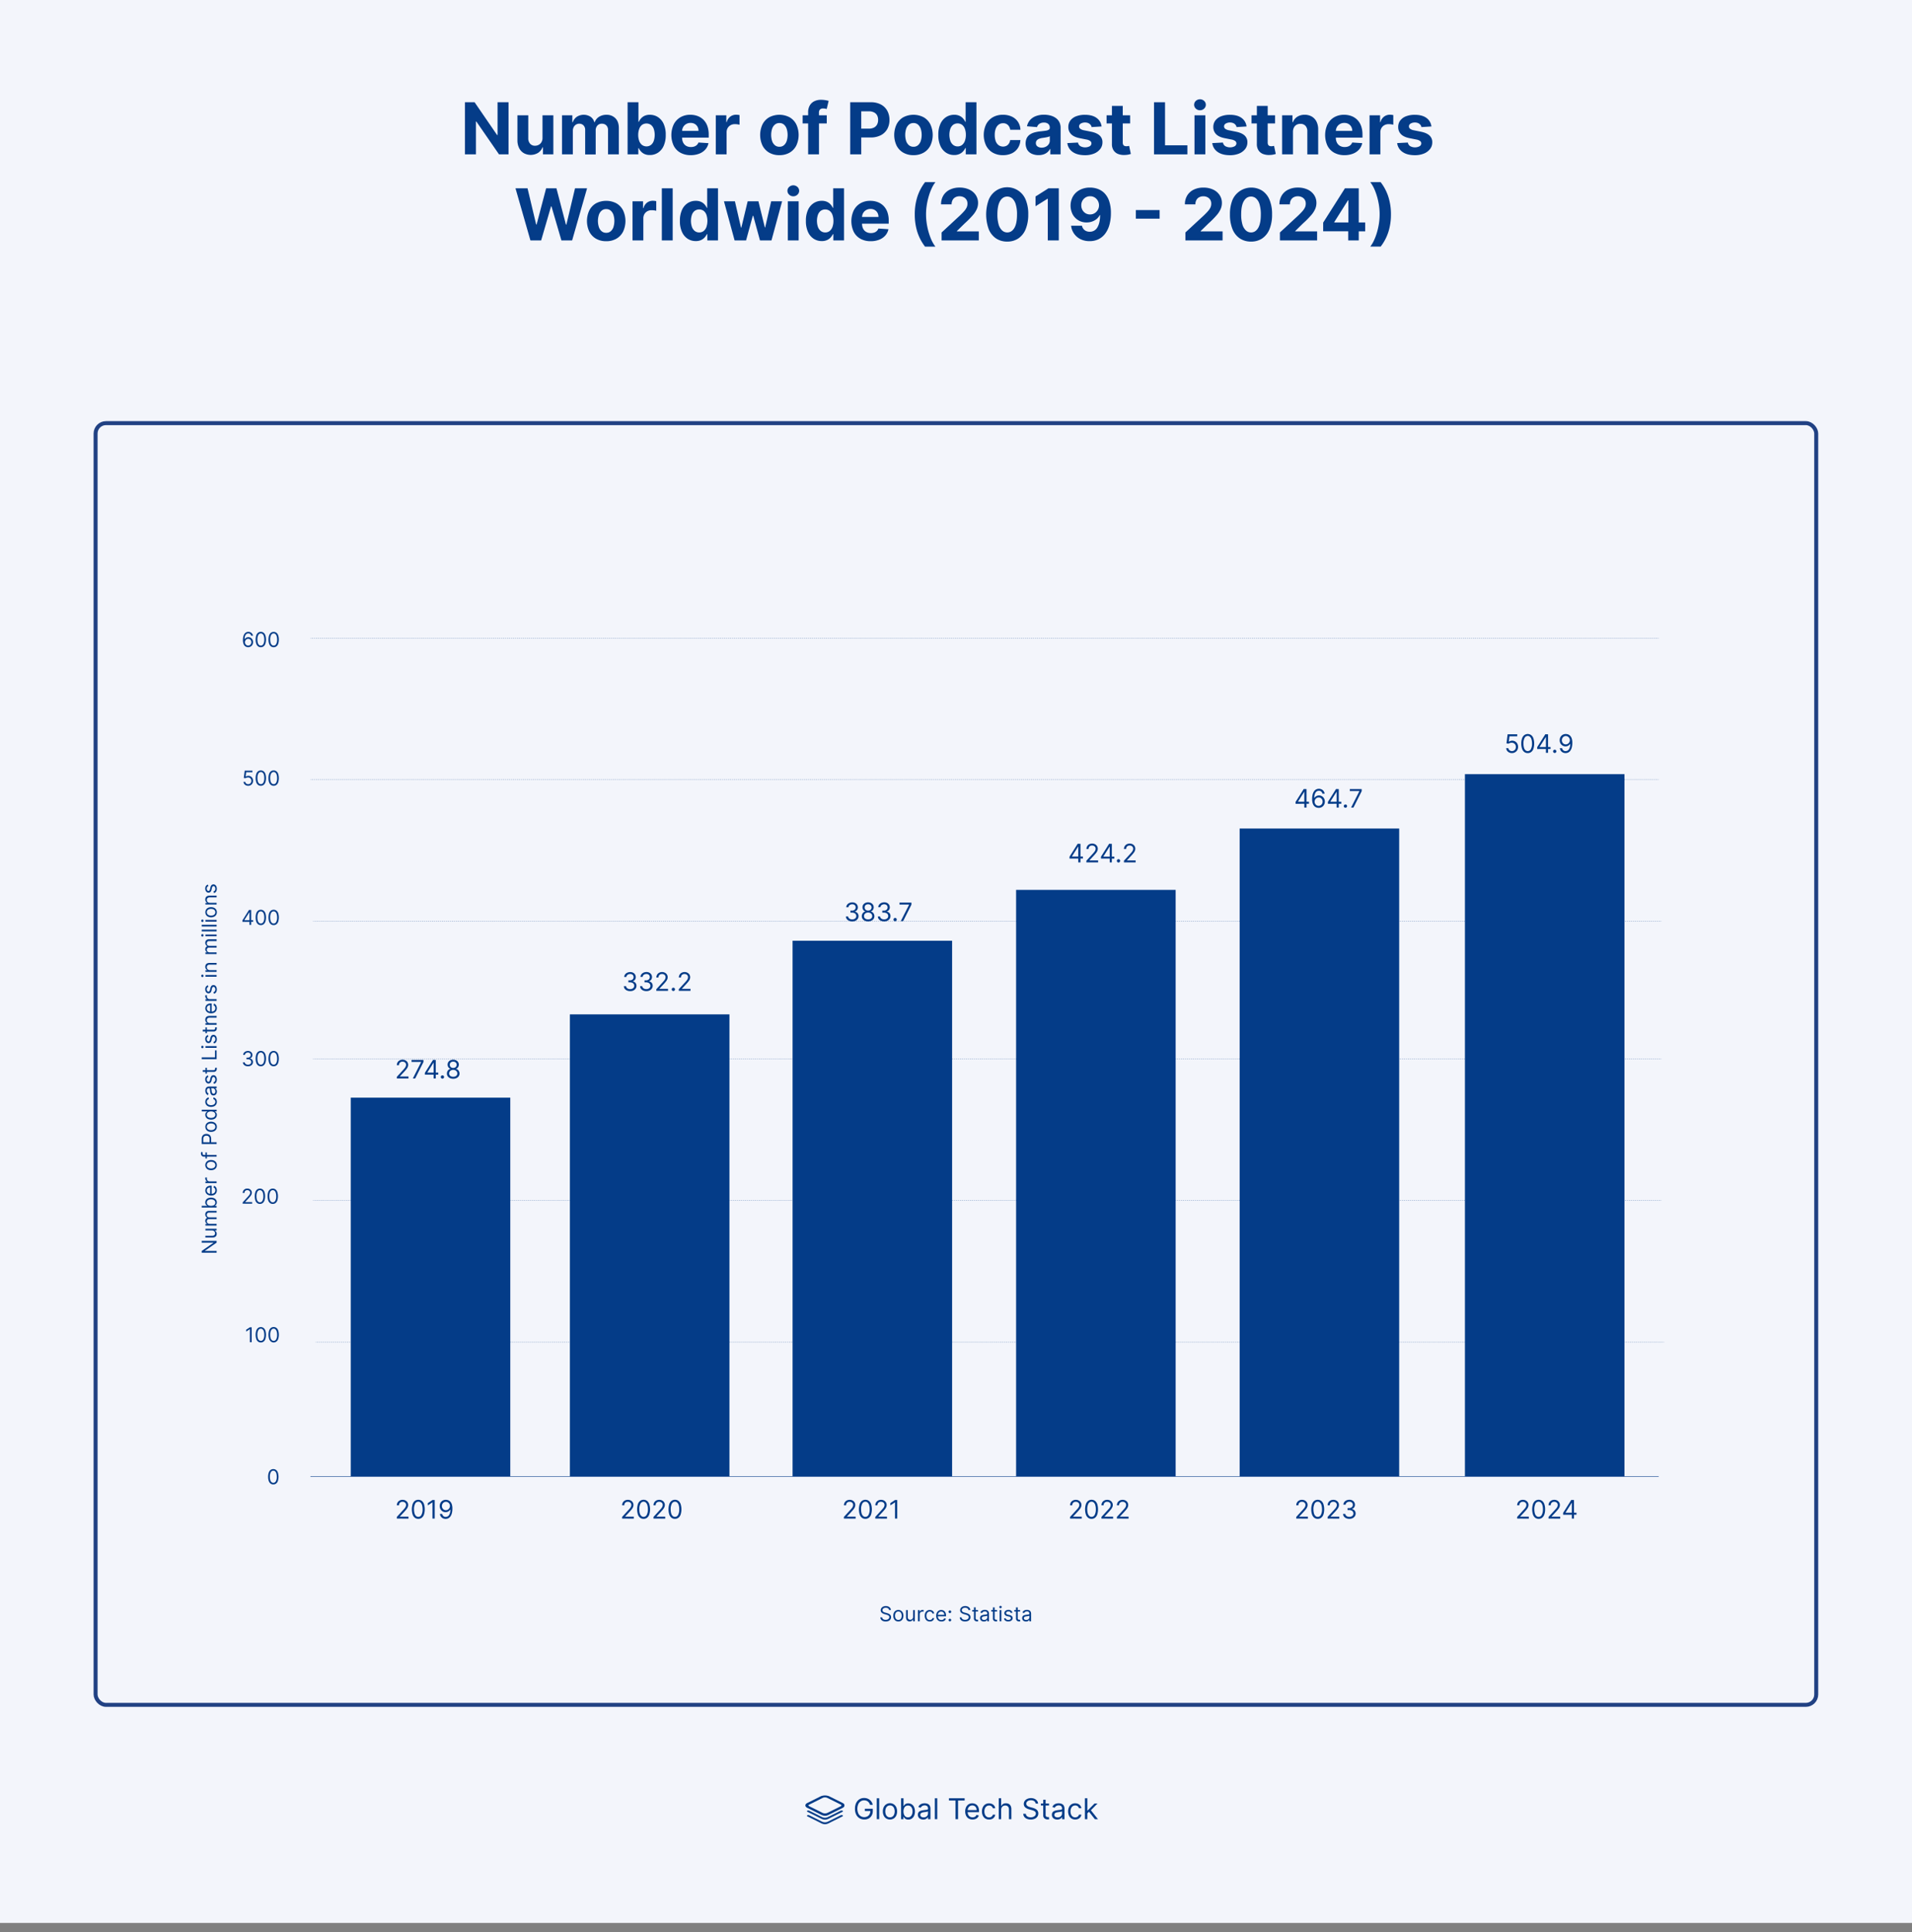 <?xml version="1.0" encoding="UTF-8"?>
<svg xmlns="http://www.w3.org/2000/svg" id="Layer_1" data-name="Layer 1" viewBox="0 0 1920 1940">
  <rect x="0" y="0" width="1920" height="1940" fill="#808080" stroke="none"/>
  <defs>
    <style>.cls-1{fill:#f3f5fb;}.cls-2,.cls-4,.cls-5,.cls-6{fill:none;stroke-miterlimit:10;}.cls-2{stroke:#214183;stroke-width:4px;}.cls-3{fill:#043c88;}.cls-4,.cls-5,.cls-6{stroke:#043c88;}.cls-4,.cls-5{stroke-width:0.25px;}.cls-5{stroke-dasharray:1 1;}.cls-6{stroke-width:0.5px;}</style>
  </defs>
  <rect class="cls-1" x="-12.51" y="-14.12" width="1944.86" height="1945"></rect>
  <rect class="cls-2" x="95.99" y="424.88" width="1727.84" height="1287" rx="10.43"></rect>
  <path class="cls-3" d="M828.43,1827.18a9.39,9.39,0,0,1-4.31-1.28l-13.44-6.69c-.52-.3-.52-.7,0-1a2.36,2.36,0,0,1,2,0l12.63,6.28a7,7,0,0,0,3.08.76,6.74,6.74,0,0,0,3-.7l12.74-6.34a2.36,2.36,0,0,1,2,0c.52.29.52.7,0,1l-13.39,6.69a9.31,9.31,0,0,1-4.3,1.28Z"></path>
  <path class="cls-3" d="M828.43,1831.77a9.39,9.39,0,0,1-4.31-1.28l-13.44-6.69c-.52-.29-.52-.7,0-1a2.36,2.36,0,0,1,2,0l12.63,6.29a7.14,7.14,0,0,0,3.08.75,6.86,6.86,0,0,0,3-.69l12.74-6.35a2.36,2.36,0,0,1,2,0c.52.29.52.7,0,1l-13.39,6.69a10,10,0,0,1-4.3,1.28Z"></path>
  <path class="cls-3" d="M828.43,1823.28a9.39,9.39,0,0,1-4.31-1.28l-13.44-6.69c-1.16-.58-1.8-1.34-1.8-2.16s.64-1.57,1.8-2.15l13.44-6.69a11.09,11.09,0,0,1,8.61,0l13.45,6.69c2.38,1.16,2.38,3.14,0,4.31L832.73,1822a8.1,8.1,0,0,1-4.3,1.28ZM826.1,1821a6.23,6.23,0,0,0,4.66,0l13.44-6.69c1.28-.64,1.28-1.69,0-2.33l-13.44-6.69a5.9,5.9,0,0,0-4.66,0L812.72,1812c-.64.29-1,.7-1,1.16s.35.88,1,1.17Z"></path>
  <path class="cls-3" d="M828.43,1822.7a9.39,9.39,0,0,1-4.31-1.28l-13.44-6.69c-1.16-.59-1.8-1.34-1.8-2.16s.64-1.57,1.8-2.15l13.44-6.69a11,11,0,0,1,8.61,0l13.45,6.69c2.38,1.16,2.38,3.14,0,4.31l-13.45,6.69a8.1,8.1,0,0,1-4.3,1.28Zm-2.33-2.27a6.28,6.28,0,0,0,4.66,0l13.44-6.69c1.28-.64,1.28-1.69,0-2.33l-13.44-6.69a5.9,5.9,0,0,0-4.66,0l-13.38,6.69c-.64.29-1,.7-1,1.16s.35.88,1,1.17Z"></path>
  <path class="cls-3" d="M873.68,1812.25a7.18,7.18,0,0,0-.89-1.87,5.84,5.84,0,0,0-1.3-1.41,5.56,5.56,0,0,0-1.71-.89,6.89,6.89,0,0,0-2.09-.31,6.15,6.15,0,0,0-3.39,1,6.63,6.63,0,0,0-2.43,2.84,12,12,0,0,0,0,9.21,6.39,6.39,0,0,0,6,3.8,6.35,6.35,0,0,0,3.18-.77,5.46,5.46,0,0,0,2.15-2.19,6.88,6.88,0,0,0,.78-3.35l.78.16h-6.32v-2.26h8v2.26a8.92,8.92,0,0,1-1.1,4.51,7.68,7.68,0,0,1-3,3,9.15,9.15,0,0,1-4.43,1,9,9,0,0,1-4.9-1.31,8.81,8.81,0,0,1-3.29-3.73,13.11,13.11,0,0,1-1.17-5.75,13.92,13.92,0,0,1,.67-4.48,9.71,9.71,0,0,1,1.91-3.4,8.33,8.33,0,0,1,2.91-2.16,9,9,0,0,1,3.7-.75,9.46,9.46,0,0,1,3.1.5,8.5,8.5,0,0,1,2.58,1.41,8.2,8.2,0,0,1,2.94,5Z"></path>
  <path class="cls-3" d="M882.87,1805.68v21h-2.42v-21Z"></path>
  <path class="cls-3" d="M893.7,1827a6.67,6.67,0,0,1-6.24-3.86,9.56,9.56,0,0,1-.9-4.27,9.69,9.69,0,0,1,.9-4.3,6.92,6.92,0,0,1,12.49,0,9.83,9.83,0,0,1,.89,4.3,9.69,9.69,0,0,1-.89,4.27,6.88,6.88,0,0,1-2.51,2.84A6.81,6.81,0,0,1,893.7,1827Zm0-2.18a4.19,4.19,0,0,0,2.67-.83,4.9,4.9,0,0,0,1.55-2.18,8.89,8.89,0,0,0,0-5.88,5,5,0,0,0-1.55-2.21,4.14,4.14,0,0,0-2.67-.84,4.09,4.09,0,0,0-2.66.84,4.91,4.91,0,0,0-1.55,2.21,8.89,8.89,0,0,0,0,5.88A4.82,4.82,0,0,0,891,1824,4.14,4.14,0,0,0,893.7,1824.84Z"></path>
  <path class="cls-3" d="M904.86,1826.69v-21h2.43v7.75h.2c.18-.27.43-.62.74-1a4.49,4.49,0,0,1,1.38-1.15,5.05,5.05,0,0,1,2.43-.5,6.27,6.27,0,0,1,3.51,1,6.73,6.73,0,0,1,2.37,2.82,11.4,11.4,0,0,1,0,8.64,6.65,6.65,0,0,1-2.36,2.84,6.17,6.17,0,0,1-3.47,1,5,5,0,0,1-2.44-.51,4.59,4.59,0,0,1-1.4-1.16c-.33-.43-.58-.8-.76-1.08h-.29v2.42Zm2.38-7.88a8.64,8.64,0,0,0,.53,3.14,4.66,4.66,0,0,0,1.53,2.13,3.94,3.94,0,0,0,2.46.76,4,4,0,0,0,2.54-.8,4.9,4.9,0,0,0,1.53-2.18,8.45,8.45,0,0,0,.52-3,8.58,8.58,0,0,0-.5-3,4.72,4.72,0,0,0-1.53-2.12,4.51,4.51,0,0,0-5,0,4.39,4.39,0,0,0-1.52,2.07A8.54,8.54,0,0,0,907.24,1818.81Z"></path>
  <path class="cls-3" d="M927.1,1827.06a6.37,6.37,0,0,1-2.72-.57,4.57,4.57,0,0,1-1.93-1.65,4.63,4.63,0,0,1-.72-2.62,4.09,4.09,0,0,1,.53-2.2,3.73,3.73,0,0,1,1.43-1.33,7.57,7.57,0,0,1,2-.73c.72-.16,1.45-.29,2.18-.38,1-.12,1.74-.22,2.33-.28a3.65,3.65,0,0,0,1.32-.34.86.86,0,0,0,.41-.82v-.08a3.23,3.23,0,0,0-.82-2.36,3.37,3.37,0,0,0-2.5-.84,4.33,4.33,0,0,0-2.72.76,4.54,4.54,0,0,0-1.38,1.62l-2.3-.82a5.45,5.45,0,0,1,1.65-2.24,6.12,6.12,0,0,1,2.25-1.13,9.26,9.26,0,0,1,2.42-.32,10,10,0,0,1,1.75.18,5.72,5.72,0,0,1,1.92.73,4.39,4.39,0,0,1,1.54,1.67,6.26,6.26,0,0,1,.61,3v10.38H931.9v-2.14h-.12a4.11,4.11,0,0,1-.82,1.1,4.78,4.78,0,0,1-1.53,1A6,6,0,0,1,927.1,1827.06Zm.37-2.18a4.91,4.91,0,0,0,2.43-.56,3.9,3.9,0,0,0,1.5-1.46,3.81,3.81,0,0,0,.5-1.88v-2.21a1.41,1.41,0,0,1-.67.33,9.34,9.34,0,0,1-1.19.26l-1.3.18-1,.13a9.26,9.26,0,0,0-1.76.4,3,3,0,0,0-1.31.81,2,2,0,0,0-.5,1.46,2.14,2.14,0,0,0,.94,1.9A4.1,4.1,0,0,0,927.47,1824.88Z"></path>
  <path class="cls-3" d="M941.18,1805.68v21h-2.42v-21Z"></path>
  <path class="cls-3" d="M952.91,1807.94v-2.26h15.76v2.26h-6.61v18.75h-2.54v-18.75Z"></path>
  <path class="cls-3" d="M976.58,1827a7.4,7.4,0,0,1-3.92-1,6.65,6.65,0,0,1-2.53-2.84,9.56,9.56,0,0,1-.89-4.24,9.82,9.82,0,0,1,.89-4.27,7,7,0,0,1,2.48-2.89,6.62,6.62,0,0,1,3.73-1,7.3,7.3,0,0,1,2.43.41,6,6,0,0,1,2.19,1.33,6.49,6.49,0,0,1,1.56,2.42,10.31,10.31,0,0,1,.59,3.71v1H971v-2.09h9.69a5.24,5.24,0,0,0-.53-2.38,4,4,0,0,0-1.5-1.65,4.18,4.18,0,0,0-2.28-.61,4.4,4.4,0,0,0-2.5.71,4.74,4.74,0,0,0-1.61,1.86,5.34,5.34,0,0,0-.57,2.44v1.39a6.71,6.71,0,0,0,.62,3,4.39,4.39,0,0,0,1.73,1.88,5,5,0,0,0,2.57.64,5.19,5.19,0,0,0,1.73-.27,3.47,3.47,0,0,0,1.34-.82,3.58,3.58,0,0,0,.87-1.37l2.34.66a5,5,0,0,1-1.24,2.08,5.94,5.94,0,0,1-2.15,1.4A8,8,0,0,1,976.58,1827Z"></path>
  <path class="cls-3" d="M993.2,1827a6.78,6.78,0,0,1-3.81-1,6.89,6.89,0,0,1-2.47-2.88,9.88,9.88,0,0,1-.86-4.2,9.68,9.68,0,0,1,.89-4.24,6.93,6.93,0,0,1,2.48-2.88,6.64,6.64,0,0,1,3.73-1,7.09,7.09,0,0,1,3,.61,5.73,5.73,0,0,1,2.18,1.73,5.35,5.35,0,0,1,1.06,2.58H997a3.81,3.81,0,0,0-1.23-1.91,3.7,3.7,0,0,0-2.55-.84,4.28,4.28,0,0,0-2.47.73,4.86,4.86,0,0,0-1.66,2.07,7.64,7.64,0,0,0-.59,3.11,8.13,8.13,0,0,0,.58,3.18,4.86,4.86,0,0,0,1.65,2.1,4.19,4.19,0,0,0,2.49.75,4.36,4.36,0,0,0,1.72-.33,3.59,3.59,0,0,0,1.3-.94,3.66,3.66,0,0,0,.76-1.48h2.42a5.55,5.55,0,0,1-3.14,4.27A6.7,6.7,0,0,1,993.2,1827Z"></path>
  <path class="cls-3" d="M1005.35,1817.21v9.48h-2.42v-21h2.42v7.71h.2a4.5,4.5,0,0,1,1.67-1.94,5.39,5.39,0,0,1,3-.72,5.92,5.92,0,0,1,2.82.64,4.41,4.41,0,0,1,1.88,2,7.32,7.32,0,0,1,.67,3.35v10h-2.42v-9.85a4.08,4.08,0,0,0-1-2.91,3.52,3.52,0,0,0-2.68-1,4.52,4.52,0,0,0-2.13.5,3.71,3.71,0,0,0-1.47,1.47A4.71,4.71,0,0,0,1005.35,1817.21Z"></path>
  <path class="cls-3" d="M1039.94,1810.93a3.26,3.26,0,0,0-1.5-2.42,5.79,5.79,0,0,0-3.22-.86,6.11,6.11,0,0,0-2.44.45,4,4,0,0,0-1.62,1.24,3,3,0,0,0-.58,1.8,2.52,2.52,0,0,0,.41,1.44,3.29,3.29,0,0,0,1,1,6.82,6.82,0,0,0,1.33.65c.47.17.89.3,1.28.4l2.14.58c.54.14,1.15.34,1.83.59a8.89,8.89,0,0,1,1.94,1,5.19,5.19,0,0,1,1.53,1.66,4.83,4.83,0,0,1,.6,2.49,5.54,5.54,0,0,1-.88,3.08,6.11,6.11,0,0,1-2.59,2.19,9.49,9.49,0,0,1-4.12.81,9.69,9.69,0,0,1-3.9-.73,6.14,6.14,0,0,1-2.58-2,5.82,5.82,0,0,1-1.07-3h2.63a3.26,3.26,0,0,0,.81,2,4.12,4.12,0,0,0,1.78,1.14,7.07,7.07,0,0,0,2.33.38,6.8,6.8,0,0,0,2.62-.48,4.54,4.54,0,0,0,1.84-1.33,3.14,3.14,0,0,0,.67-2,2.47,2.47,0,0,0-.58-1.7,4.32,4.32,0,0,0-1.54-1.07,16,16,0,0,0-2.06-.71l-2.59-.74a9.7,9.7,0,0,1-3.9-2,4.47,4.47,0,0,1-1.43-3.44,5.08,5.08,0,0,1,1-3.08,6.36,6.36,0,0,1,2.58-2,8.77,8.77,0,0,1,3.64-.74,8.47,8.47,0,0,1,3.61.73,6.37,6.37,0,0,1,2.51,2,4.94,4.94,0,0,1,1,2.84Z"></path>
  <path class="cls-3" d="M1053.39,1810.93v2h-8.16v-2Zm-5.78-3.77H1050v15a3.1,3.1,0,0,0,.3,1.54,1.44,1.44,0,0,0,.78.67,2.86,2.86,0,0,0,1,.17,4,4,0,0,0,.66,0l.41-.08.49,2.18a6.08,6.08,0,0,1-.69.19,5.64,5.64,0,0,1-1.11.09,4.74,4.74,0,0,1-2-.44,4,4,0,0,1-1.62-1.34,3.82,3.82,0,0,1-.64-2.28Z"></path>
  <path class="cls-3" d="M1061.68,1827.06a6.37,6.37,0,0,1-2.72-.57,4.44,4.44,0,0,1-2.65-4.27,4,4,0,0,1,.53-2.2,3.73,3.73,0,0,1,1.43-1.33,7.57,7.57,0,0,1,2-.73c.72-.16,1.45-.29,2.18-.38,1-.12,1.73-.22,2.33-.28a3.65,3.65,0,0,0,1.32-.34.86.86,0,0,0,.41-.82v-.08a3.23,3.23,0,0,0-.82-2.36,3.37,3.37,0,0,0-2.5-.84,4.33,4.33,0,0,0-2.72.76,4.57,4.57,0,0,0-1.39,1.62l-2.29-.82a5.52,5.52,0,0,1,1.64-2.24,6.24,6.24,0,0,1,2.26-1.13,9.26,9.26,0,0,1,2.42-.32,10,10,0,0,1,1.75.18,5.75,5.75,0,0,1,1.91.73,4.33,4.33,0,0,1,1.55,1.67,6.26,6.26,0,0,1,.61,3v10.38h-2.42v-2.14h-.12a4.34,4.34,0,0,1-.82,1.1,4.89,4.89,0,0,1-1.53,1A6,6,0,0,1,1061.68,1827.06Zm.37-2.18a4.91,4.91,0,0,0,2.43-.56,3.81,3.81,0,0,0,1.49-1.46,3.72,3.72,0,0,0,.51-1.88v-2.21a1.41,1.41,0,0,1-.67.33,9.74,9.74,0,0,1-1.19.26l-1.3.18-1,.13a9.26,9.26,0,0,0-1.76.4,3.08,3.08,0,0,0-1.32.81,2.06,2.06,0,0,0-.49,1.46,2.14,2.14,0,0,0,.94,1.9A4.1,4.1,0,0,0,1062.05,1824.88Z"></path>
  <path class="cls-3" d="M1079.73,1827a6.6,6.6,0,0,1-6.27-3.93,10.56,10.56,0,0,1,0-8.44,6.93,6.93,0,0,1,2.48-2.88,6.64,6.64,0,0,1,3.73-1,7.09,7.09,0,0,1,3,.61,5.65,5.65,0,0,1,2.18,1.73,5.35,5.35,0,0,1,1.06,2.58h-2.42a3.74,3.74,0,0,0-1.23-1.91,3.7,3.7,0,0,0-2.55-.84,4.28,4.28,0,0,0-2.47.73,4.76,4.76,0,0,0-1.65,2.07,7.47,7.47,0,0,0-.59,3.11,8,8,0,0,0,.58,3.18,4.76,4.76,0,0,0,1.64,2.1,4.19,4.19,0,0,0,2.49.75,4.36,4.36,0,0,0,1.72-.33,3.59,3.59,0,0,0,1.3-.94,3.54,3.54,0,0,0,.76-1.48h2.42a5.6,5.6,0,0,1-1,2.51,5.72,5.72,0,0,1-2.12,1.76A6.77,6.77,0,0,1,1079.73,1827Z"></path>
  <path class="cls-3" d="M1089.46,1826.69v-21h2.42v21Zm2.25-5.75,0-3h.5l6.89-7h3l-7.34,7.43h-.21Zm7.76,5.75-6.15-7.8,1.72-1.68,7.51,9.48Z"></path>
  <rect class="cls-3" x="352.21" y="1102.19" width="160.21" height="380.29"></rect>
  <rect class="cls-3" x="572.28" y="1018.56" width="160.21" height="463.92"></rect>
  <rect class="cls-3" x="795.88" y="944.62" width="160.21" height="537.86"></rect>
  <rect class="cls-3" x="1020.35" y="893.56" width="160.21" height="588.92"></rect>
  <rect class="cls-3" x="1244.83" y="831.94" width="160.21" height="650.54"></rect>
  <rect class="cls-3" x="1471.06" y="777.36" width="160.21" height="705.12"></rect>
  <path class="cls-3" d="M398.48,1524.84v-1.64l6.15-6.73c.72-.78,1.31-1.47,1.78-2a7.69,7.69,0,0,0,1-1.66,4,4,0,0,0,.34-1.63,3,3,0,0,0-.47-1.7,3.05,3.05,0,0,0-1.27-1.11,4.15,4.15,0,0,0-1.82-.39,3.72,3.72,0,0,0-1.87.44,3,3,0,0,0-1.23,1.23,3.81,3.81,0,0,0-.43,1.86h-2.15a5.36,5.36,0,0,1,.76-2.88,5.25,5.25,0,0,1,2.06-1.93,6.15,6.15,0,0,1,2.93-.69,6,6,0,0,1,2.9.69,5.24,5.24,0,0,1,2,1.87,4.88,4.88,0,0,1,.72,2.61,5.53,5.53,0,0,1-.37,2,9,9,0,0,1-1.27,2.18c-.6.79-1.44,1.77-2.5,2.91l-4.19,4.47v.15h8.66v2Z"></path>
  <path class="cls-3" d="M420.05,1525.1a5.52,5.52,0,0,1-3.5-1.13,6.9,6.9,0,0,1-2.21-3.26,17.74,17.74,0,0,1,0-10.34,7.18,7.18,0,0,1,2.22-3.28,6,6,0,0,1,7,0,7.18,7.18,0,0,1,2.22,3.28,18,18,0,0,1,0,10.34,6.9,6.9,0,0,1-2.21,3.26A5.52,5.52,0,0,1,420.05,1525.1Zm0-2a3.48,3.48,0,0,0,3.16-2,11.29,11.29,0,0,0,1.13-5.6,14.48,14.48,0,0,0-.51-4.12,5.68,5.68,0,0,0-1.48-2.59,3.21,3.21,0,0,0-2.3-.89,3.5,3.5,0,0,0-3.16,2,11.54,11.54,0,0,0-1.13,5.62,14.4,14.4,0,0,0,.51,4.11,5.59,5.59,0,0,0,1.47,2.57A3.27,3.27,0,0,0,420.05,1523.09Z"></path>
  <path class="cls-3" d="M436.53,1506.22v18.62h-2.26v-16.26h-.11l-4.54,3v-2.29l4.65-3.09Z"></path>
  <path class="cls-3" d="M447.8,1506a6.7,6.7,0,0,1,2.3.44,5.65,5.65,0,0,1,2.09,1.41,7.28,7.28,0,0,1,1.52,2.69,13.59,13.59,0,0,1,.57,4.26,18.81,18.81,0,0,1-.47,4.41,10,10,0,0,1-1.35,3.24,5.93,5.93,0,0,1-2.12,2,5.78,5.78,0,0,1-2.83.69,6,6,0,0,1-2.78-.63,5.24,5.24,0,0,1-2-1.73,6,6,0,0,1-1-2.59H444a4.11,4.11,0,0,0,1.19,2.11,3.33,3.33,0,0,0,2.37.83,3.89,3.89,0,0,0,3.41-1.88,9.6,9.6,0,0,0,1.25-5.32H452a5.65,5.65,0,0,1-1.21,1.32,5.22,5.22,0,0,1-1.55.86,5.47,5.47,0,0,1-1.82.3,5.61,5.61,0,0,1-2.93-.8,5.89,5.89,0,0,1-2.13-2.19,6.36,6.36,0,0,1-.8-3.2,6.51,6.51,0,0,1,.77-3.13,5.84,5.84,0,0,1,2.17-2.27A6,6,0,0,1,447.8,1506Zm0,2a3.82,3.82,0,0,0-2.06.57,4.07,4.07,0,0,0-1.44,1.53,4.25,4.25,0,0,0-.53,2.12,4.43,4.43,0,0,0,.51,2.12,4,4,0,0,0,1.41,1.51,3.94,3.94,0,0,0,3.65.21,4,4,0,0,0,1.31-.93,4.51,4.51,0,0,0,.87-1.36,4.06,4.06,0,0,0,.32-1.58,4.19,4.19,0,0,0-.52-2.05,4.28,4.28,0,0,0-1.44-1.55A3.77,3.77,0,0,0,447.8,1508Z"></path>
  <path class="cls-3" d="M398.48,1082.93v-1.63l6.15-6.73c.72-.79,1.31-1.48,1.78-2.06a7.69,7.69,0,0,0,1-1.66,4,4,0,0,0,.34-1.63,3,3,0,0,0-.47-1.7,3.05,3.05,0,0,0-1.27-1.11,4.15,4.15,0,0,0-1.82-.39,3.83,3.83,0,0,0-1.87.44,3,3,0,0,0-1.23,1.23,3.81,3.81,0,0,0-.43,1.86h-2.15a5.39,5.39,0,0,1,.76-2.88,5.22,5.22,0,0,1,2.06-1.92,6.16,6.16,0,0,1,2.93-.7,6,6,0,0,1,2.9.7,5.22,5.22,0,0,1,2,1.86,4.88,4.88,0,0,1,.72,2.61,5.53,5.53,0,0,1-.37,2,8.79,8.79,0,0,1-1.27,2.18,38.09,38.09,0,0,1-2.5,2.91l-4.19,4.48v.14h8.66v2Z"></path>
  <path class="cls-3" d="M414.56,1082.93l8.33-16.47v-.15h-9.61v-2h11.94v2.11l-8.3,16.51Z"></path>
  <path class="cls-3" d="M426.67,1079.11v-1.85l8.18-13h1.35v2.87h-.91l-6.18,9.79v.14h11v2Zm8.77,3.82v-18.62h2.14v18.62Z"></path>
  <path class="cls-3" d="M444.28,1083.08a1.59,1.59,0,0,1-1.16-.48,1.6,1.6,0,0,1-.48-1.16,1.64,1.64,0,1,1,3.05.82,1.78,1.78,0,0,1-.59.6A1.65,1.65,0,0,1,444.28,1083.08Z"></path>
  <path class="cls-3" d="M455.12,1083.19a7.85,7.85,0,0,1-3.31-.67,5.32,5.32,0,0,1-2.23-1.85,4.52,4.52,0,0,1-.79-2.68,5,5,0,0,1,.46-2.19,4.7,4.7,0,0,1,1.3-1.68,3.91,3.91,0,0,1,1.84-.86v-.11a3.58,3.58,0,0,1-2.13-1.51,4.85,4.85,0,0,1-.06-5.18,5,5,0,0,1,2-1.76,6.82,6.82,0,0,1,5.81,0,5.11,5.11,0,0,1,2,1.76,4.74,4.74,0,0,1-.06,5.18,3.57,3.57,0,0,1-2.11,1.51v.11a3.84,3.84,0,0,1,1.82.86,4.9,4.9,0,0,1,1.29,1.68,5,5,0,0,1,.49,2.19,4.61,4.61,0,0,1-.81,2.68,5.44,5.44,0,0,1-2.23,1.85A7.71,7.71,0,0,1,455.12,1083.19Zm0-2a5.37,5.37,0,0,0,2.18-.41,3.35,3.35,0,0,0,1.42-1.16,3.15,3.15,0,0,0,.51-1.74,3.37,3.37,0,0,0-.55-1.87,3.69,3.69,0,0,0-1.46-1.27,4.63,4.63,0,0,0-2.1-.46,4.7,4.7,0,0,0-2.13.46,3.62,3.62,0,0,0-1.46,1.27,3.2,3.2,0,0,0-.52,1.87,3,3,0,0,0,.48,1.74,3.29,3.29,0,0,0,1.42,1.16A5.52,5.52,0,0,0,455.12,1081.19Zm0-8.84a3.91,3.91,0,0,0,1.77-.4,3.1,3.1,0,0,0,1.23-1.12,3.29,3.29,0,0,0,.45-1.68,3.17,3.17,0,0,0-.44-1.65,3,3,0,0,0-1.21-1.09,4,4,0,0,0-1.8-.39,4,4,0,0,0-1.83.39,2.79,2.79,0,0,0-1.21,1.09,3,3,0,0,0-.42,1.65,3,3,0,0,0,1.65,2.8A4,4,0,0,0,455.12,1072.35Z"></path>
  <path class="cls-3" d="M632.77,995.19a7.87,7.87,0,0,1-3.2-.62,5.47,5.47,0,0,1-2.23-1.72,4.61,4.61,0,0,1-.9-2.57h2.29a2.74,2.74,0,0,0,.62,1.55,3.55,3.55,0,0,0,1.43,1,5.14,5.14,0,0,0,2,.36,5,5,0,0,0,2.12-.42,3.49,3.49,0,0,0,1.46-1.17,2.9,2.9,0,0,0,.53-1.72,3.28,3.28,0,0,0-.51-1.82,3.45,3.45,0,0,0-1.49-1.23,5.78,5.78,0,0,0-2.4-.45H631v-2h1.5a4.44,4.44,0,0,0,1.95-.4,3,3,0,0,0,1.79-2.83,3.16,3.16,0,0,0-.42-1.65,2.86,2.86,0,0,0-1.17-1.09,3.9,3.9,0,0,0-1.79-.39,4.83,4.83,0,0,0-1.82.35,3.44,3.44,0,0,0-1.38,1A2.63,2.63,0,0,0,629,981h-2.19a4.4,4.4,0,0,1,.89-2.56,5.48,5.48,0,0,1,2.17-1.73,7,7,0,0,1,3-.62,6,6,0,0,1,3,.7,4.92,4.92,0,0,1,1.9,1.83,4.83,4.83,0,0,1,.66,2.46,4.36,4.36,0,0,1-.82,2.68,4.25,4.25,0,0,1-2.23,1.54v.14a4.31,4.31,0,0,1,2.75,1.5,4.53,4.53,0,0,1,1,3,4.7,4.7,0,0,1-.83,2.72,5.65,5.65,0,0,1-2.24,1.9A7.27,7.27,0,0,1,632.77,995.19Z"></path>
  <path class="cls-3" d="M649.07,995.19a8,8,0,0,1-3.21-.62,5.43,5.43,0,0,1-2.22-1.72,4.61,4.61,0,0,1-.9-2.57H645a2.74,2.74,0,0,0,.62,1.55,3.48,3.48,0,0,0,1.43,1,5.54,5.54,0,0,0,4.08-.06,3.55,3.55,0,0,0,1.46-1.17,2.89,2.89,0,0,0,.52-1.72,3.28,3.28,0,0,0-.51-1.82,3.4,3.4,0,0,0-1.49-1.23,5.71,5.71,0,0,0-2.4-.45h-1.49v-2h1.49a4.44,4.44,0,0,0,2-.4,3.15,3.15,0,0,0,1.32-1.12,3.06,3.06,0,0,0,.48-1.71,3.16,3.16,0,0,0-.42-1.65,2.83,2.83,0,0,0-1.18-1.09,3.84,3.84,0,0,0-1.79-.39,4.78,4.78,0,0,0-1.81.35,3.41,3.41,0,0,0-1.39,1,2.7,2.7,0,0,0-.58,1.58h-2.18a4.46,4.46,0,0,1,.88-2.56,5.55,5.55,0,0,1,2.17-1.73,7,7,0,0,1,2.95-.62,6,6,0,0,1,3,.7,5,5,0,0,1,1.9,1.83,4.83,4.83,0,0,1,.66,2.46,4.36,4.36,0,0,1-.82,2.68,4.27,4.27,0,0,1-2.24,1.54v.14a4.33,4.33,0,0,1,2.76,1.5,4.52,4.52,0,0,1,1,3,4.69,4.69,0,0,1-.82,2.72,5.72,5.72,0,0,1-2.24,1.9A7.33,7.33,0,0,1,649.07,995.19Z"></path>
  <path class="cls-3" d="M659.07,994.93V993.3l6.15-6.73c.72-.79,1.31-1.48,1.78-2.06a7.69,7.69,0,0,0,1-1.66,4,4,0,0,0,.34-1.63,3,3,0,0,0-.47-1.7,3.05,3.05,0,0,0-1.27-1.11,4.15,4.15,0,0,0-1.82-.39,3.83,3.83,0,0,0-1.87.44,3,3,0,0,0-1.23,1.23,3.81,3.81,0,0,0-.43,1.86h-2.15a5.48,5.48,0,0,1,.76-2.88,5.22,5.22,0,0,1,2.06-1.92,6.19,6.19,0,0,1,2.93-.7,6,6,0,0,1,2.9.7,5.15,5.15,0,0,1,2,1.86,4.88,4.88,0,0,1,.72,2.61,5.53,5.53,0,0,1-.37,2,8.79,8.79,0,0,1-1.27,2.18,38.09,38.09,0,0,1-2.5,2.91l-4.19,4.48v.14h8.66v2Z"></path>
  <path class="cls-3" d="M676.17,995.08a1.59,1.59,0,0,1-1.16-.48,1.6,1.6,0,0,1-.48-1.16,1.64,1.64,0,1,1,3.05.82,1.78,1.78,0,0,1-.59.6A1.65,1.65,0,0,1,676.17,995.08Z"></path>
  <path class="cls-3" d="M681.62,994.93V993.3l6.15-6.73c.72-.79,1.32-1.48,1.78-2.06a7.32,7.32,0,0,0,1-1.66,4,4,0,0,0,.34-1.63,3,3,0,0,0-.46-1.7,3.14,3.14,0,0,0-1.28-1.11,4.15,4.15,0,0,0-1.82-.39,3.83,3.83,0,0,0-1.87.44,3,3,0,0,0-1.23,1.23,3.93,3.93,0,0,0-.43,1.86H681.7a5.47,5.47,0,0,1,.75-2.88,5.22,5.22,0,0,1,2.06-1.92,6.19,6.19,0,0,1,2.93-.7,6,6,0,0,1,2.9.7,5.17,5.17,0,0,1,2,1.86,4.87,4.87,0,0,1,.71,2.61,5.74,5.74,0,0,1-.36,2,8.87,8.87,0,0,1-1.28,2.18,38.09,38.09,0,0,1-2.5,2.91l-4.19,4.48v.14h8.66v2Z"></path>
  <path class="cls-3" d="M855.77,925.19a7.87,7.87,0,0,1-3.2-.62,5.47,5.47,0,0,1-2.23-1.72,4.61,4.61,0,0,1-.9-2.57h2.29a2.74,2.74,0,0,0,.62,1.55,3.55,3.55,0,0,0,1.43,1,5.14,5.14,0,0,0,2,.36,5,5,0,0,0,2.12-.42,3.49,3.49,0,0,0,1.46-1.17,2.9,2.9,0,0,0,.53-1.72,3.28,3.28,0,0,0-.51-1.82,3.45,3.45,0,0,0-1.49-1.23,5.78,5.78,0,0,0-2.4-.45H854v-2h1.5a4.44,4.44,0,0,0,1.95-.4,3,3,0,0,0,1.79-2.83,3.16,3.16,0,0,0-.42-1.65,2.86,2.86,0,0,0-1.17-1.09,3.9,3.9,0,0,0-1.79-.39,4.83,4.83,0,0,0-1.82.35,3.44,3.44,0,0,0-1.38,1A2.63,2.63,0,0,0,852,911h-2.19a4.4,4.4,0,0,1,.89-2.56,5.48,5.48,0,0,1,2.17-1.73,7,7,0,0,1,3-.62,6,6,0,0,1,3,.7,4.92,4.92,0,0,1,1.9,1.83,4.83,4.83,0,0,1,.66,2.46,4.36,4.36,0,0,1-.82,2.68,4.25,4.25,0,0,1-2.23,1.54v.14a4.31,4.31,0,0,1,2.75,1.5,4.53,4.53,0,0,1,1,3,4.7,4.7,0,0,1-.83,2.72,5.65,5.65,0,0,1-2.24,1.9A7.27,7.27,0,0,1,855.77,925.19Z"></path>
  <path class="cls-3" d="M871.74,925.19a7.78,7.78,0,0,1-3.3-.67,5.41,5.41,0,0,1-2.24-1.85,4.67,4.67,0,0,1-.79-2.68,5,5,0,0,1,.47-2.19,4.67,4.67,0,0,1,1.29-1.68,4,4,0,0,1,1.84-.86v-.11a3.53,3.53,0,0,1-2.12-1.51,4.54,4.54,0,0,1-.79-2.64,4.62,4.62,0,0,1,.72-2.54,5.14,5.14,0,0,1,2-1.76,6.79,6.79,0,0,1,5.8,0,5.14,5.14,0,0,1,2,1.76,4.72,4.72,0,0,1-.07,5.18,3.58,3.58,0,0,1-2.1,1.51v.11a3.88,3.88,0,0,1,1.82.86,4.9,4.9,0,0,1,1.29,1.68,5.17,5.17,0,0,1,.49,2.19,4.76,4.76,0,0,1-.81,2.68,5.44,5.44,0,0,1-2.23,1.85A7.76,7.76,0,0,1,871.74,925.19Zm0-2a5.37,5.37,0,0,0,2.18-.41,3.23,3.23,0,0,0,1.42-1.16,3,3,0,0,0,.51-1.74,3.36,3.36,0,0,0-.54-1.87,3.76,3.76,0,0,0-1.46-1.27,5.09,5.09,0,0,0-4.23,0,3.72,3.72,0,0,0-1.47,1.27,3.27,3.27,0,0,0-.52,1.87,3,3,0,0,0,.49,1.74,3.23,3.23,0,0,0,1.42,1.16A5.47,5.47,0,0,0,871.74,923.19Zm0-8.84a3.92,3.92,0,0,0,1.78-.4,3.07,3.07,0,0,0,1.22-1.12,3.27,3.27,0,0,0,0-3.33,2.84,2.84,0,0,0-1.21-1.09,3.92,3.92,0,0,0-1.8-.39,4.07,4.07,0,0,0-1.83.39,2.84,2.84,0,0,0-1.21,1.09,3.07,3.07,0,0,0-.41,1.65,3,3,0,0,0,1.65,2.8A4,4,0,0,0,871.74,914.35Z"></path>
  <path class="cls-3" d="M887.85,925.19a7.91,7.91,0,0,1-3.2-.62,5.47,5.47,0,0,1-2.23-1.72,4.53,4.53,0,0,1-.89-2.57h2.29a2.67,2.67,0,0,0,.62,1.55,3.45,3.45,0,0,0,1.42,1,5.57,5.57,0,0,0,4.09-.06,3.52,3.52,0,0,0,1.45-1.17,2.9,2.9,0,0,0,.53-1.72,3.28,3.28,0,0,0-.51-1.82,3.45,3.45,0,0,0-1.49-1.23,5.78,5.78,0,0,0-2.4-.45H886v-2h1.49a4.44,4.44,0,0,0,2-.4,3,3,0,0,0,1.79-2.83,3.26,3.26,0,0,0-.41-1.65,2.89,2.89,0,0,0-1.18-1.09,3.87,3.87,0,0,0-1.79-.39,4.74,4.74,0,0,0-1.81.35,3.41,3.41,0,0,0-1.39,1,2.63,2.63,0,0,0-.58,1.58h-2.18a4.39,4.39,0,0,1,.88-2.56,5.48,5.48,0,0,1,2.17-1.73,7,7,0,0,1,2.95-.62,6,6,0,0,1,3,.7,4.88,4.88,0,0,1,2.57,4.29,4.36,4.36,0,0,1-.83,2.68,4.25,4.25,0,0,1-2.23,1.54v.14a4.33,4.33,0,0,1,2.76,1.5,4.52,4.52,0,0,1,1,3,4.7,4.7,0,0,1-.83,2.72,5.58,5.58,0,0,1-2.24,1.9A7.27,7.27,0,0,1,887.85,925.19Z"></path>
  <path class="cls-3" d="M898.88,925.08a1.59,1.59,0,0,1-1.16-.48,1.6,1.6,0,0,1-.48-1.16,1.64,1.64,0,1,1,3,.82,1.78,1.78,0,0,1-.59.6A1.65,1.65,0,0,1,898.88,925.08Z"></path>
  <path class="cls-3" d="M904.55,924.93l8.33-16.47v-.15h-9.6v-2h11.93v2.11l-8.3,16.51Z"></path>
  <path class="cls-3" d="M1074,862.11v-1.85l8.19-13h1.34v2.87h-.91l-6.18,9.79v.14h11v2Zm8.77,3.82V847.31H1085v18.62Z"></path>
  <path class="cls-3" d="M1090.92,865.93V864.3l6.15-6.73c.72-.79,1.31-1.48,1.78-2.06a7.69,7.69,0,0,0,1-1.66,4,4,0,0,0,.34-1.63,3,3,0,0,0-.46-1.7,3.14,3.14,0,0,0-1.28-1.11,4.15,4.15,0,0,0-1.82-.39,3.83,3.83,0,0,0-1.87.44,3,3,0,0,0-1.23,1.23,3.93,3.93,0,0,0-.43,1.86H1091a5.48,5.48,0,0,1,.76-2.88,5.22,5.22,0,0,1,2.06-1.92,6.19,6.19,0,0,1,2.93-.7,6,6,0,0,1,2.9.7,5.15,5.15,0,0,1,2,1.86,4.88,4.88,0,0,1,.72,2.61,5.53,5.53,0,0,1-.37,2,8.79,8.79,0,0,1-1.27,2.18,38.09,38.09,0,0,1-2.5,2.91l-4.19,4.48v.14h8.66v2Z"></path>
  <path class="cls-3" d="M1105.58,862.11v-1.85l8.18-13h1.35v2.87h-.91L1108,860v.14h11v2Zm8.77,3.82V847.31h2.14v18.62Z"></path>
  <path class="cls-3" d="M1123.19,866.08a1.59,1.59,0,0,1-1.16-.48,1.6,1.6,0,0,1-.48-1.16,1.64,1.64,0,1,1,3,.82,1.78,1.78,0,0,1-.59.6A1.65,1.65,0,0,1,1123.19,866.08Z"></path>
  <path class="cls-3" d="M1128.64,865.93V864.3l6.15-6.73c.72-.79,1.31-1.48,1.78-2.06a7.69,7.69,0,0,0,1-1.66,4,4,0,0,0,.34-1.63,3,3,0,0,0-.47-1.7,3.05,3.05,0,0,0-1.27-1.11,4.15,4.15,0,0,0-1.82-.39,3.83,3.83,0,0,0-1.87.44,3,3,0,0,0-1.23,1.23,3.81,3.81,0,0,0-.43,1.86h-2.15a5.39,5.39,0,0,1,.76-2.88,5.22,5.22,0,0,1,2.06-1.92,6.19,6.19,0,0,1,2.93-.7,6,6,0,0,1,2.9.7,5.08,5.08,0,0,1,2,1.86,4.88,4.88,0,0,1,.72,2.61,5.74,5.74,0,0,1-.36,2,8.87,8.87,0,0,1-1.28,2.18,38.09,38.09,0,0,1-2.5,2.91l-4.19,4.48v.14h8.66v2Z"></path>
  <path class="cls-3" d="M1301,807.11v-1.85l8.19-13h1.34v2.87h-.91l-6.18,9.79v.14h11v2Zm8.77,3.82V792.31H1312v18.62Z"></path>
  <path class="cls-3" d="M1324.11,811.19a7.2,7.2,0,0,1-2.3-.44,5.53,5.53,0,0,1-2.09-1.41,7.41,7.41,0,0,1-1.52-2.7,13.75,13.75,0,0,1-.57-4.29,19.28,19.28,0,0,1,.46-4.39,10,10,0,0,1,1.35-3.23,6.1,6.1,0,0,1,2.13-2,5.78,5.78,0,0,1,2.83-.69,6,6,0,0,1,2.78.63,5.31,5.31,0,0,1,2,1.73,6,6,0,0,1,1,2.55H1328a4.11,4.11,0,0,0-1.2-2.08,3.33,3.33,0,0,0-2.36-.83,3.87,3.87,0,0,0-3.41,1.89,9.58,9.58,0,0,0-1.25,5.28h.14a5.5,5.5,0,0,1,1.22-1.32,5.42,5.42,0,0,1,3.37-1.15,5.6,5.6,0,0,1,2.93.79,6,6,0,0,1,2.13,2.19,6.39,6.39,0,0,1,.8,3.2,6.49,6.49,0,0,1-.78,3.16,5.78,5.78,0,0,1-2.17,2.27A6.12,6.12,0,0,1,1324.11,811.19Zm0-2a3.71,3.71,0,0,0,2.05-.58,4.1,4.1,0,0,0,1.45-1.53,4.45,4.45,0,0,0,.53-2.15,4.35,4.35,0,0,0-.51-2.1,4,4,0,0,0-1.41-1.52,3.81,3.81,0,0,0-2-.56,3.75,3.75,0,0,0-1.61.34,4.34,4.34,0,0,0-1.31.93,4.59,4.59,0,0,0-.87,1.35,4,4,0,0,0-.32,1.6,4.24,4.24,0,0,0,.52,2.07,4.31,4.31,0,0,0,1.44,1.56A3.77,3.77,0,0,0,1324.11,809.19Z"></path>
  <path class="cls-3" d="M1333.45,807.11v-1.85l8.19-13H1343v2.87h-.91l-6.18,9.79v.14h11v2Zm8.77,3.82V792.31h2.15v18.62Z"></path>
  <path class="cls-3" d="M1351.06,811.08a1.59,1.59,0,0,1-1.16-.48,1.6,1.6,0,0,1-.48-1.16,1.66,1.66,0,0,1,1.64-1.64,1.67,1.67,0,0,1,1.64,1.64,1.56,1.56,0,0,1-.23.82,1.7,1.7,0,0,1-.59.6A1.65,1.65,0,0,1,1351.06,811.08Z"></path>
  <path class="cls-3" d="M1356.73,810.93l8.33-16.47v-.15h-9.6v-2h11.93v2.11l-8.29,16.51Z"></path>
  <path class="cls-3" d="M1518.3,756.19a6.42,6.42,0,0,1-2.88-.64,5.33,5.33,0,0,1-2.06-1.75,4.69,4.69,0,0,1-.84-2.52h2.18a2.93,2.93,0,0,0,1.15,2.08,3.78,3.78,0,0,0,2.45.83,3.89,3.89,0,0,0,2-.54,3.79,3.79,0,0,0,1.41-1.48,4.65,4.65,0,0,0,0-4.31,3.92,3.92,0,0,0-1.46-1.51,4.14,4.14,0,0,0-2.12-.57,6,6,0,0,0-1.75.26,4.85,4.85,0,0,0-1.48.69l-2.11-.25,1.13-9.17h9.67v2h-7.78l-.66,5.49h.11a4.87,4.87,0,0,1,1.44-.75,5.4,5.4,0,0,1,1.8-.3,5.71,5.71,0,0,1,5.16,3,6.66,6.66,0,0,1,.77,3.22,6.31,6.31,0,0,1-.8,3.18,5.78,5.78,0,0,1-2.19,2.2A6.14,6.14,0,0,1,1518.3,756.19Z"></path>
  <path class="cls-3" d="M1534.12,756.19a5.54,5.54,0,0,1-3.5-1.13,6.92,6.92,0,0,1-2.21-3.26,15.47,15.47,0,0,1-.76-5.18,15.16,15.16,0,0,1,.77-5.16,7,7,0,0,1,2.21-3.27,5.91,5.91,0,0,1,7,0,7,7,0,0,1,2.22,3.27,17.74,17.74,0,0,1,0,10.34,6.85,6.85,0,0,1-2.21,3.26A5.52,5.52,0,0,1,1534.12,756.19Zm0-2a3.5,3.5,0,0,0,3.17-2,11.38,11.38,0,0,0,1.13-5.6,14.45,14.45,0,0,0-.52-4.12,5.67,5.67,0,0,0-1.47-2.59,3.29,3.29,0,0,0-2.31-.89,3.48,3.48,0,0,0-3.15,2,11.35,11.35,0,0,0-1.14,5.61,14.4,14.4,0,0,0,.51,4.11,5.54,5.54,0,0,0,1.47,2.57A3.29,3.29,0,0,0,1534.12,754.19Z"></path>
  <path class="cls-3" d="M1543.62,752.11v-1.85l8.18-13h1.35v2.87h-.91l-6.19,9.79v.14h11v2Zm8.76,3.82V737.31h2.15v18.62Z"></path>
  <path class="cls-3" d="M1561.22,756.08a1.66,1.66,0,0,1-1.64-1.64,1.67,1.67,0,0,1,1.64-1.64,1.63,1.63,0,0,1,1.41,2.46,1.61,1.61,0,0,1-1.41.82Z"></path>
  <path class="cls-3" d="M1572.42,737.05a6.94,6.94,0,0,1,2.3.44,5.68,5.68,0,0,1,2.09,1.42,7,7,0,0,1,1.52,2.68,13.66,13.66,0,0,1,.57,4.27,18.79,18.79,0,0,1-.47,4.4,10.13,10.13,0,0,1-1.34,3.24,6,6,0,0,1-2.13,2,5.78,5.78,0,0,1-2.83.69,6,6,0,0,1-2.78-.63,5.31,5.31,0,0,1-2-1.73,6.08,6.08,0,0,1-1-2.59h2.22a4.05,4.05,0,0,0,1.2,2.11,3.29,3.29,0,0,0,2.36.84,3.89,3.89,0,0,0,3.41-1.89,9.58,9.58,0,0,0,1.25-5.32h-.15a5.83,5.83,0,0,1-1.2,1.32,5.4,5.4,0,0,1-1.56.86,5.47,5.47,0,0,1-1.82.3,5.61,5.61,0,0,1-2.93-.8,5.89,5.89,0,0,1-2.13-2.19,6.35,6.35,0,0,1-.79-3.2,6.5,6.5,0,0,1,.76-3.13,6,6,0,0,1,2.17-2.27A6.13,6.13,0,0,1,1572.42,737.05Zm0,2a3.77,3.77,0,0,0-2.05.57,4.1,4.1,0,0,0-1.45,1.53,4.25,4.25,0,0,0-.53,2.12,4.43,4.43,0,0,0,.51,2.12,3.94,3.94,0,0,0,1.41,1.51,3.81,3.81,0,0,0,2,.56,3.94,3.94,0,0,0,1.61-.34,4.2,4.2,0,0,0,1.31-.94,4.59,4.59,0,0,0,.87-1.35,4,4,0,0,0,.32-1.59,4.19,4.19,0,0,0-.52-2,4.25,4.25,0,0,0-1.44-1.54A3.7,3.7,0,0,0,1572.42,739.05Z"></path>
  <path class="cls-3" d="M202.54,1246h15v1.76l-11.77,8.16v.15h11.77v1.82h-15v-1.76l11.8-8.19v-.15h-11.8Z"></path>
  <path class="cls-3" d="M212.93,1235.53h-6.64v-1.73h11.24v1.73h-1.91v.12a3.48,3.48,0,0,1,2,3.33,3.7,3.7,0,0,1-.46,1.87,3.17,3.17,0,0,1-1.41,1.29,5.29,5.29,0,0,1-2.37.47h-7.14v-1.73h7a2.73,2.73,0,0,0,2-.69,2.32,2.32,0,0,0,.74-1.76,3,3,0,0,0-.33-1.32,2.91,2.91,0,0,0-1-1.12A3,3,0,0,0,212.93,1235.53Z"></path>
  <path class="cls-3" d="M217.53,1230.64H206.29V1229h1.76v-.14a2.82,2.82,0,0,1-1.4-1.14,3.34,3.34,0,0,1-.51-1.88,3.2,3.2,0,0,1,.51-1.85,3.29,3.29,0,0,1,1.4-1.16v-.12a3.26,3.26,0,0,1-1.39-1.29,4,4,0,0,1-.52-2.07,3.4,3.4,0,0,1,.94-2.47,4,4,0,0,1,2.93-1h7.52v1.73H210a2.13,2.13,0,0,0-1.78.68,2.5,2.5,0,0,0-.54,1.6,2.35,2.35,0,0,0,.72,1.84,2.57,2.57,0,0,0,1.8.65h7.32v1.76h-7.7a2,2,0,0,0-1.55.62,2.24,2.24,0,0,0-.59,1.6,2.3,2.3,0,0,0,.36,1.25,2.71,2.71,0,0,0,1,.94,2.93,2.93,0,0,0,1.46.36h7Z"></path>
  <path class="cls-3" d="M217.53,1212.5h-15v-1.73h5.53v-.14l-.75-.53a3.24,3.24,0,0,1-.81-1,3.46,3.46,0,0,1-.37-1.74,4.47,4.47,0,0,1,.71-2.5,4.71,4.71,0,0,1,2-1.69,8.11,8.11,0,0,1,6.17,0,4.73,4.73,0,0,1,2,1.68,4.42,4.42,0,0,1,.71,2.48,3.56,3.56,0,0,1-.36,1.73,3,3,0,0,1-.83,1,9.39,9.39,0,0,1-.77.55v.2h1.73Zm-5.62-1.7a6.19,6.19,0,0,0,2.24-.37,3.31,3.31,0,0,0,1.51-1.09,2.78,2.78,0,0,0,.55-1.76,2.86,2.86,0,0,0-.57-1.81,3.6,3.6,0,0,0-1.56-1.1,6.21,6.21,0,0,0-2.17-.36,6,6,0,0,0-2.14.36,3.35,3.35,0,0,0-1.52,1.09,2.9,2.9,0,0,0-.56,1.82,2.83,2.83,0,0,0,.54,1.77,3.24,3.24,0,0,0,1.47,1.09A6.21,6.21,0,0,0,211.91,1210.8Z"></path>
  <path class="cls-3" d="M217.76,1195.23a5.23,5.23,0,0,1-.72,2.8,4.68,4.68,0,0,1-2,1.81,6.82,6.82,0,0,1-3,.63,7,7,0,0,1-3.05-.63,4.9,4.9,0,0,1-2.06-1.77,4.74,4.74,0,0,1-.75-2.66,5.21,5.21,0,0,1,.3-1.73,4.35,4.35,0,0,1,.94-1.56,4.67,4.67,0,0,1,1.73-1.12,7.33,7.33,0,0,1,2.65-.42h.73v8.66H211v-6.9a3.76,3.76,0,0,0-1.7.37,3,3,0,0,0-1.17,1.07,3,3,0,0,0-.44,1.63,3.08,3.08,0,0,0,.51,1.78,3.33,3.33,0,0,0,1.32,1.15,3.87,3.87,0,0,0,1.74.41h1a4.65,4.65,0,0,0,2.15-.45,3,3,0,0,0,1.34-1.23,3.57,3.57,0,0,0,.46-1.84A3.69,3.69,0,0,0,216,1194a2.58,2.58,0,0,0-.59-1,2.53,2.53,0,0,0-1-.62l.47-1.67a3.64,3.64,0,0,1,1.49.88,4.32,4.32,0,0,1,1,1.54A5.76,5.76,0,0,1,217.76,1195.23Z"></path>
  <path class="cls-3" d="M217.53,1188H206.29v-1.67H208v-.12a2.67,2.67,0,0,1-1.36-1.11,3.33,3.33,0,0,1-.52-1.81c0-.13,0-.29,0-.48s0-.33,0-.43h1.76a3.18,3.18,0,0,0-.07.4,4.51,4.51,0,0,0-.05.65,3.11,3.11,0,0,0,.34,1.46,2.55,2.55,0,0,0,.94,1,2.5,2.5,0,0,0,1.36.37h7.11Z"></path>
  <path class="cls-3" d="M217.76,1169.92a4.72,4.72,0,0,1-2.75,4.45,6.77,6.77,0,0,1-3,.64,6.87,6.87,0,0,1-3.07-.64,4.83,4.83,0,0,1-2-1.78,4.94,4.94,0,0,1,2-7.12,6.87,6.87,0,0,1,3.07-.64,6.77,6.77,0,0,1,3,.64,4.75,4.75,0,0,1,2.75,4.45Zm-1.55,0a3,3,0,0,0-.59-1.9,3.45,3.45,0,0,0-1.56-1.1,5.92,5.92,0,0,0-2.09-.36,6,6,0,0,0-2.1.36,3.46,3.46,0,0,0-1.58,1.1,3.31,3.31,0,0,0,0,3.8,3.55,3.55,0,0,0,1.58,1.11,6,6,0,0,0,2.1.36,5.92,5.92,0,0,0,2.09-.36,3.55,3.55,0,0,0,1.56-1.11A3,3,0,0,0,216.21,1169.92Z"></path>
  <path class="cls-3" d="M217.53,1161.44H204.74a2.69,2.69,0,0,1-1.61-.46,2.8,2.8,0,0,1-1-1.18,3.77,3.77,0,0,1-.32-1.52,4.74,4.74,0,0,1,.1-1,5.54,5.54,0,0,1,.19-.6l1.5.49c0,.09-.07.21-.11.37a2,2,0,0,0-.07.6,1.58,1.58,0,0,0,.43,1.23,1.89,1.89,0,0,0,1.27.38h12.38Zm-11.24-4.25h1.46v6.06h-1.46Z"></path>
  <path class="cls-3" d="M217.53,1148.74h-15v-5.07a5.85,5.85,0,0,1,.64-2.88,4,4,0,0,1,1.71-1.67,5.22,5.22,0,0,1,2.39-.54,5.3,5.3,0,0,1,2.41.54,4,4,0,0,1,1.72,1.66,5.66,5.66,0,0,1,.64,2.86v3.63h-1.61v-3.57a3.91,3.91,0,0,0-.41-1.94,2.56,2.56,0,0,0-1.13-1.06,3.84,3.84,0,0,0-1.62-.33,3.75,3.75,0,0,0-1.6.33,2.41,2.41,0,0,0-1.12,1.07,4.08,4.08,0,0,0-.41,2v3.19h13.38Z"></path>
  <path class="cls-3" d="M217.76,1131.44a4.72,4.72,0,0,1-2.75,4.45,6.77,6.77,0,0,1-3,.64,6.87,6.87,0,0,1-3.07-.64,4.83,4.83,0,0,1-2-1.78,5.23,5.23,0,0,1,0-5.33,4.85,4.85,0,0,1,2-1.79,6.87,6.87,0,0,1,3.07-.64,6.77,6.77,0,0,1,3,.64,4.75,4.75,0,0,1,2.75,4.45Zm-1.55,0a3,3,0,0,0-.59-1.9,3.55,3.55,0,0,0-1.56-1.11,6.15,6.15,0,0,0-2.09-.35,6.25,6.25,0,0,0-2.1.35,3.55,3.55,0,0,0-1.58,1.11,3.31,3.31,0,0,0,0,3.8,3.55,3.55,0,0,0,1.58,1.11,6,6,0,0,0,2.1.36,5.92,5.92,0,0,0,2.09-.36,3.55,3.55,0,0,0,1.56-1.11A3,3,0,0,0,216.21,1131.44Z"></path>
  <path class="cls-3" d="M217.76,1119.47a4.4,4.4,0,0,1-.71,2.48,4.83,4.83,0,0,1-2,1.69,8.23,8.23,0,0,1-6.17,0,4.86,4.86,0,0,1-2-1.69,4.52,4.52,0,0,1-.71-2.51,3.39,3.39,0,0,1,.37-1.73,3,3,0,0,1,.81-1c.31-.23.56-.41.75-.53v-.15h-5.53v-1.73h15V1116H215.8v.21a7.12,7.12,0,0,1,.77.54,3.12,3.12,0,0,1,.83,1A3.56,3.56,0,0,1,217.76,1119.47Zm-1.55-.23a2.8,2.8,0,0,0-.55-1.76,3.38,3.38,0,0,0-1.51-1.09,6.19,6.19,0,0,0-2.24-.37,6,6,0,0,0-2.21.37,3.15,3.15,0,0,0-1.47,1.08,2.87,2.87,0,0,0-.54,1.77,2.9,2.9,0,0,0,.56,1.82,3.35,3.35,0,0,0,1.52,1.09,5.79,5.79,0,0,0,2.14.37,6.21,6.21,0,0,0,2.17-.37,3.52,3.52,0,0,0,1.56-1.1A2.86,2.86,0,0,0,216.21,1119.24Z"></path>
  <path class="cls-3" d="M217.76,1106.36a4.69,4.69,0,0,1-2.8,4.48,7.51,7.51,0,0,1-6,0,4.93,4.93,0,0,1-2.05-1.77,4.71,4.71,0,0,1-.75-2.66,5,5,0,0,1,.44-2.13,4.06,4.06,0,0,1,1.23-1.56,3.72,3.72,0,0,1,1.84-.75v1.72a2.66,2.66,0,0,0-1.36.88,2.62,2.62,0,0,0-.6,1.81,3,3,0,0,0,.53,1.77,3.48,3.48,0,0,0,1.47,1.18,5.43,5.43,0,0,0,2.22.42,5.86,5.86,0,0,0,2.27-.41,3.49,3.49,0,0,0,1.5-1.18,3,3,0,0,0,.53-1.78,3.23,3.23,0,0,0-.23-1.22,2.53,2.53,0,0,0-1.73-1.47V1102a3.86,3.86,0,0,1,1.79.72,4,4,0,0,1,1.26,1.51A4.86,4.86,0,0,1,217.76,1106.36Z"></path>
  <path class="cls-3" d="M217.79,1096.12a4.55,4.55,0,0,1-.41,1.94,3.29,3.29,0,0,1-1.17,1.38,3.34,3.34,0,0,1-1.87.52,2.92,2.92,0,0,1-1.57-.38,2.82,2.82,0,0,1-1-1,5.38,5.38,0,0,1-.51-1.41c-.12-.52-.21-1-.28-1.56s-.15-1.23-.2-1.66a2.68,2.68,0,0,0-.24-.94.62.62,0,0,0-.58-.29H210a2.27,2.27,0,0,0-1.68.59,2.38,2.38,0,0,0-.6,1.78,3.13,3.13,0,0,0,.54,1.94,3.27,3.27,0,0,0,1.15,1l-.58,1.63a3.86,3.86,0,0,1-1.6-1.17,4.61,4.61,0,0,1-.81-1.61,6.9,6.9,0,0,1-.23-1.72,7.7,7.7,0,0,1,.13-1.25,4.25,4.25,0,0,1,.52-1.37,3.13,3.13,0,0,1,1.2-1.1,4.44,4.44,0,0,1,2.13-.44h7.41v1.73H216v.09a3,3,0,0,1,.78.58,3.43,3.43,0,0,1,.71,1.09A4.33,4.33,0,0,1,217.79,1096.12Zm-1.55-.26a3.54,3.54,0,0,0-.4-1.73,2.82,2.82,0,0,0-1-1.07,2.7,2.7,0,0,0-1.34-.36h-1.58a1,1,0,0,1,.24.48,6.94,6.94,0,0,1,.18.85c0,.32.1.63.13.93s.07.54.09.72a7.77,7.77,0,0,0,.28,1.26,2.18,2.18,0,0,0,.58.93,1.49,1.49,0,0,0,1.05.36,1.52,1.52,0,0,0,1.35-.67A2.91,2.91,0,0,0,216.24,1095.86Z"></path>
  <path class="cls-3" d="M208.81,1079.85l.44,1.55a2.9,2.9,0,0,0-.76.43,2.07,2.07,0,0,0-.61.77,2.75,2.75,0,0,0-.24,1.23,2.93,2.93,0,0,0,.47,1.72,1.41,1.41,0,0,0,1.19.68,1.22,1.22,0,0,0,1-.47,3.79,3.79,0,0,0,.62-1.46l.41-1.67a4.67,4.67,0,0,1,1.12-2.24,2.6,2.6,0,0,1,1.93-.74,2.85,2.85,0,0,1,1.72.55,3.67,3.67,0,0,1,1.2,1.54,5.65,5.65,0,0,1,.44,2.3,5.1,5.1,0,0,1-.74,2.84,3.33,3.33,0,0,1-2.19,1.43l-.4-1.64a2.31,2.31,0,0,0,1.36-.89,3,3,0,0,0,.45-1.71,3.15,3.15,0,0,0-.52-1.92,1.49,1.49,0,0,0-1.24-.72,1.33,1.33,0,0,0-1,.41,2.6,2.6,0,0,0-.6,1.26l-.44,1.87a4.44,4.44,0,0,1-1.13,2.27,2.93,2.93,0,0,1-3.62.18,3.62,3.62,0,0,1-1.15-1.47,5.11,5.11,0,0,1-.42-2.12,4.2,4.2,0,0,1,.74-2.62A3.91,3.91,0,0,1,208.81,1079.85Z"></path>
  <path class="cls-3" d="M203.6,1076.28v-1.72h10.71a2.2,2.2,0,0,0,1.09-.22,1,1,0,0,0,.48-.56,1.88,1.88,0,0,0,.13-.72,2.94,2.94,0,0,0,0-.47c0-.12,0-.21-.05-.29l1.55-.35a3.65,3.65,0,0,1,.13.49,3.6,3.6,0,0,1,.07.8,3.45,3.45,0,0,1-.31,1.43,2.9,2.9,0,0,1-1,1.16,2.76,2.76,0,0,1-1.62.45Zm2.69-4.12h1.46V1078h-1.46Z"></path>
  <path class="cls-3" d="M217.53,1063.52h-15v-1.81h13.38v-7h1.61Z"></path>
  <path class="cls-3" d="M204.42,1051.29a1.22,1.22,0,0,1-.35.87,1.13,1.13,0,0,1-1.65,0,1.21,1.21,0,0,1-.34-.87,1.24,1.24,0,0,1,.34-.87,1.13,1.13,0,0,1,1.65,0A1.25,1.25,0,0,1,204.42,1051.29Zm13.11.88H206.29v-1.73h11.24Z"></path>
  <path class="cls-3" d="M208.81,1039.32l.44,1.55a2.9,2.9,0,0,0-.76.43,2.07,2.07,0,0,0-.61.77,2.75,2.75,0,0,0-.24,1.23,2.93,2.93,0,0,0,.47,1.72,1.41,1.41,0,0,0,1.19.68,1.22,1.22,0,0,0,1-.47,3.79,3.79,0,0,0,.62-1.46l.41-1.67a4.67,4.67,0,0,1,1.12-2.24,2.6,2.6,0,0,1,1.93-.74,2.85,2.85,0,0,1,1.72.55,3.67,3.67,0,0,1,1.2,1.54,5.65,5.65,0,0,1,.44,2.3,5.1,5.1,0,0,1-.74,2.84,3.33,3.33,0,0,1-2.19,1.43l-.4-1.64a2.31,2.31,0,0,0,1.36-.89,3,3,0,0,0,.45-1.71,3.15,3.15,0,0,0-.52-1.92,1.49,1.49,0,0,0-1.24-.72,1.33,1.33,0,0,0-1,.41,2.6,2.6,0,0,0-.6,1.26l-.44,1.87a4.44,4.44,0,0,1-1.13,2.27,2.93,2.93,0,0,1-3.62.18,3.62,3.62,0,0,1-1.15-1.47,5.11,5.11,0,0,1-.42-2.12,4.2,4.2,0,0,1,.74-2.62A3.91,3.91,0,0,1,208.81,1039.32Z"></path>
  <path class="cls-3" d="M203.6,1035.75V1034h10.71a2.2,2.2,0,0,0,1.09-.22,1,1,0,0,0,.48-.56,1.88,1.88,0,0,0,.13-.72,2.71,2.71,0,0,0,0-.46c0-.13,0-.22-.05-.3l1.55-.35a3.65,3.65,0,0,1,.13.49,3.6,3.6,0,0,1,.07.8,3.45,3.45,0,0,1-.31,1.43,2.83,2.83,0,0,1-1,1.16,2.76,2.76,0,0,1-1.62.45Zm2.69-4.12h1.46v5.82h-1.46Z"></path>
  <path class="cls-3" d="M210.77,1027.3h6.76V1029H206.29v-1.67h1.76v-.14a3.34,3.34,0,0,1-1.38-1.2,3.75,3.75,0,0,1-.53-2.08,4.13,4.13,0,0,1,.47-2,3.22,3.22,0,0,1,1.4-1.33,5.36,5.36,0,0,1,2.38-.47h7.14v1.72h-7a2.9,2.9,0,0,0-2.06.69,2.44,2.44,0,0,0-.75,1.89,3,3,0,0,0,.36,1.47,2.58,2.58,0,0,0,1,1A3.44,3.44,0,0,0,210.77,1027.3Z"></path>
  <path class="cls-3" d="M217.76,1012.25a5.23,5.23,0,0,1-.72,2.8,4.68,4.68,0,0,1-2,1.81,6.82,6.82,0,0,1-3,.63,7,7,0,0,1-3.05-.63,4.9,4.9,0,0,1-2.06-1.77,4.71,4.71,0,0,1-.75-2.66,5.21,5.21,0,0,1,.3-1.73,4.35,4.35,0,0,1,.94-1.56,4.67,4.67,0,0,1,1.73-1.12,7.33,7.33,0,0,1,2.65-.42h.73v8.66H211v-6.9a3.64,3.64,0,0,0-1.7.38,2.86,2.86,0,0,0-1.17,1.06,3,3,0,0,0-.44,1.63,3.08,3.08,0,0,0,.51,1.78,3.33,3.33,0,0,0,1.32,1.15,3.87,3.87,0,0,0,1.74.41h1a4.65,4.65,0,0,0,2.15-.45,3,3,0,0,0,1.34-1.23,3.57,3.57,0,0,0,.46-1.84A3.69,3.69,0,0,0,216,1011a2.58,2.58,0,0,0-.59-.95,2.53,2.53,0,0,0-1-.62l.47-1.67a3.64,3.64,0,0,1,1.49.88,4.32,4.32,0,0,1,1,1.54A5.76,5.76,0,0,1,217.76,1012.25Z"></path>
  <path class="cls-3" d="M217.53,1005H206.29v-1.67H208v-.12a2.67,2.67,0,0,1-1.36-1.11,3.3,3.3,0,0,1-.52-1.81c0-.13,0-.29,0-.48s0-.33,0-.43h1.76a3.18,3.18,0,0,0-.07.4,4.51,4.51,0,0,0-.05.65,3.11,3.11,0,0,0,.34,1.46,2.55,2.55,0,0,0,.94,1,2.5,2.5,0,0,0,1.36.37h7.11Z"></path>
  <path class="cls-3" d="M208.81,989.34l.44,1.55a2.9,2.9,0,0,0-.76.43,2.07,2.07,0,0,0-.61.77,2.75,2.75,0,0,0-.24,1.23,2.93,2.93,0,0,0,.47,1.72,1.41,1.41,0,0,0,1.19.68,1.22,1.22,0,0,0,1-.47,3.79,3.79,0,0,0,.62-1.46l.41-1.67a4.67,4.67,0,0,1,1.12-2.24,2.6,2.6,0,0,1,1.93-.74,2.85,2.85,0,0,1,1.72.55,3.67,3.67,0,0,1,1.2,1.54,5.65,5.65,0,0,1,.44,2.3,5.1,5.1,0,0,1-.74,2.84,3.33,3.33,0,0,1-2.19,1.43l-.4-1.64a2.31,2.31,0,0,0,1.36-.89,3,3,0,0,0,.45-1.71,3.15,3.15,0,0,0-.52-1.92,1.49,1.49,0,0,0-1.24-.72,1.33,1.33,0,0,0-1,.41,2.65,2.65,0,0,0-.6,1.26l-.44,1.87a4.44,4.44,0,0,1-1.13,2.27,2.93,2.93,0,0,1-3.62.18,3.62,3.62,0,0,1-1.15-1.47,5.11,5.11,0,0,1-.42-2.12,4.2,4.2,0,0,1,.74-2.62A3.91,3.91,0,0,1,208.81,989.34Z"></path>
  <path class="cls-3" d="M204.42,979.86a1.22,1.22,0,0,1-.35.87,1.13,1.13,0,0,1-1.65,0,1.21,1.21,0,0,1-.34-.87,1.22,1.22,0,0,1,.34-.87,1.13,1.13,0,0,1,1.65,0A1.23,1.23,0,0,1,204.42,979.86Zm13.11.88H206.29V979h11.24Z"></path>
  <path class="cls-3" d="M210.77,974.13h6.76v1.72H206.29v-1.67h1.76V974a3.27,3.27,0,0,1-1.38-1.2,3.75,3.75,0,0,1-.53-2.08,4.13,4.13,0,0,1,.47-2,3.22,3.22,0,0,1,1.4-1.33,5.36,5.36,0,0,1,2.38-.47h7.14v1.72h-7a2.9,2.9,0,0,0-2.06.69,2.44,2.44,0,0,0-.75,1.89,3,3,0,0,0,.36,1.47,2.58,2.58,0,0,0,1,1A3.44,3.44,0,0,0,210.77,974.13Z"></path>
  <path class="cls-3" d="M217.53,958H206.29v-1.67h1.76v-.14a2.82,2.82,0,0,1-1.4-1.14,3.34,3.34,0,0,1-.51-1.88,3.2,3.2,0,0,1,.51-1.85,3.36,3.36,0,0,1,1.4-1.16V950a3.26,3.26,0,0,1-1.39-1.29,4,4,0,0,1-.52-2.07,3.4,3.4,0,0,1,.94-2.47,4,4,0,0,1,2.93-1h7.52V945H210a2.13,2.13,0,0,0-1.78.68,2.5,2.5,0,0,0-.54,1.6,2.35,2.35,0,0,0,.72,1.84,2.57,2.57,0,0,0,1.8.65h7.32v1.76h-7.7a2,2,0,0,0-1.55.62,2.24,2.24,0,0,0-.59,1.6,2.36,2.36,0,0,0,.36,1.26,2.77,2.77,0,0,0,1,.93,2.93,2.93,0,0,0,1.46.36h7Z"></path>
  <path class="cls-3" d="M204.42,939.22a1.21,1.21,0,0,1-.35.86,1.13,1.13,0,0,1-1.65,0,1.27,1.27,0,0,1,0-1.73,1.13,1.13,0,0,1,1.65,0A1.22,1.22,0,0,1,204.42,939.22Zm13.11.87H206.29v-1.72h11.24Z"></path>
  <path class="cls-3" d="M202.54,933.48h15v1.73h-15Z"></path>
  <path class="cls-3" d="M202.54,928.59h15v1.73h-15Z"></path>
  <path class="cls-3" d="M204.42,924.56a1.21,1.21,0,0,1-.35.86,1.13,1.13,0,0,1-1.65,0,1.27,1.27,0,0,1,0-1.73,1.13,1.13,0,0,1,1.65,0A1.22,1.22,0,0,1,204.42,924.56Zm13.11.87H206.29v-1.72h11.24Z"></path>
  <path class="cls-3" d="M217.76,916a4.72,4.72,0,0,1-2.75,4.45,6.77,6.77,0,0,1-3,.64,6.87,6.87,0,0,1-3.07-.64,4.83,4.83,0,0,1-2-1.78,5.23,5.23,0,0,1,0-5.33,4.85,4.85,0,0,1,2-1.79,6.87,6.87,0,0,1,3.07-.64,6.77,6.77,0,0,1,3,.64,4.75,4.75,0,0,1,2.75,4.45Zm-1.55,0a3,3,0,0,0-.59-1.9,3.55,3.55,0,0,0-1.56-1.11,6.15,6.15,0,0,0-2.09-.35,6.25,6.25,0,0,0-2.1.35,3.55,3.55,0,0,0-1.58,1.11,3.31,3.31,0,0,0,0,3.8,3.55,3.55,0,0,0,1.58,1.11,6,6,0,0,0,2.1.36,5.92,5.92,0,0,0,2.09-.36,3.55,3.55,0,0,0,1.56-1.11A3,3,0,0,0,216.21,916Z"></path>
  <path class="cls-3" d="M210.77,906.53h6.76v1.73H206.29v-1.67h1.76v-.15a3.2,3.2,0,0,1-1.38-1.2,3.73,3.73,0,0,1-.53-2.08,4.09,4.09,0,0,1,.47-2,3.24,3.24,0,0,1,1.4-1.34,5.36,5.36,0,0,1,2.38-.47h7.14v1.73h-7a2.94,2.94,0,0,0-2.06.68,2.44,2.44,0,0,0-.75,1.89,3,3,0,0,0,.36,1.48,2.58,2.58,0,0,0,1,1A3.44,3.44,0,0,0,210.77,906.53Z"></path>
  <path class="cls-3" d="M208.81,888.24l.44,1.55a2.9,2.9,0,0,0-.76.43,2.11,2.11,0,0,0-.61.76,2.83,2.83,0,0,0-.24,1.24,2.93,2.93,0,0,0,.47,1.72,1.41,1.41,0,0,0,1.19.68,1.24,1.24,0,0,0,1-.47,3.79,3.79,0,0,0,.62-1.46l.41-1.67a4.75,4.75,0,0,1,1.12-2.25,2.63,2.63,0,0,1,1.93-.73,2.85,2.85,0,0,1,1.72.55,3.67,3.67,0,0,1,1.2,1.54,5.64,5.64,0,0,1,.44,2.29,5.11,5.11,0,0,1-.74,2.85,3.33,3.33,0,0,1-2.19,1.43l-.4-1.64a2.31,2.31,0,0,0,1.36-.89,3,3,0,0,0,.45-1.72,3.19,3.19,0,0,0-.52-1.92,1.5,1.5,0,0,0-1.24-.71,1.33,1.33,0,0,0-1,.41,2.56,2.56,0,0,0-.6,1.26l-.44,1.87a4.44,4.44,0,0,1-1.13,2.27,2.93,2.93,0,0,1-3.62.18,3.62,3.62,0,0,1-1.15-1.47,5.11,5.11,0,0,1-.42-2.12,4.18,4.18,0,0,1,.74-2.62A3.91,3.91,0,0,1,208.81,888.24Z"></path>
  <path class="cls-3" d="M274.47,1490.55a4.47,4.47,0,0,1-2.82-.9,5.57,5.57,0,0,1-1.78-2.63,12.38,12.38,0,0,1-.61-4.16,12.09,12.09,0,0,1,.62-4.15,5.65,5.65,0,0,1,1.78-2.64,4.78,4.78,0,0,1,5.61,0,5.66,5.66,0,0,1,1.79,2.64,14.23,14.23,0,0,1,0,8.31,5.57,5.57,0,0,1-1.78,2.63A4.44,4.44,0,0,1,274.47,1490.55Zm0-1.61a2.79,2.79,0,0,0,2.54-1.58,9.06,9.06,0,0,0,.91-4.5,11.85,11.85,0,0,0-.41-3.32,4.59,4.59,0,0,0-1.19-2.08,2.61,2.61,0,0,0-1.85-.72,2.8,2.8,0,0,0-2.54,1.6,9.19,9.19,0,0,0-.92,4.52,11.65,11.65,0,0,0,.41,3.3,4.58,4.58,0,0,0,1.18,2.07A2.65,2.65,0,0,0,274.47,1488.94Z"></path>
  <path class="cls-3" d="M252.73,1332.76v15h-1.81v-13.08h-.09l-3.66,2.43v-1.84l3.75-2.49Z"></path>
  <path class="cls-3" d="M261.92,1348a4.49,4.49,0,0,1-2.82-.91,5.66,5.66,0,0,1-1.78-2.62,14.38,14.38,0,0,1,0-8.32,5.72,5.72,0,0,1,1.78-2.64,4.49,4.49,0,0,1,2.81-.91,4.44,4.44,0,0,1,2.8.91,5.66,5.66,0,0,1,1.79,2.64,14.27,14.27,0,0,1,0,8.32,5.64,5.64,0,0,1-1.77,2.62A4.49,4.49,0,0,1,261.92,1348Zm0-1.61a2.81,2.81,0,0,0,2.54-1.58,9.13,9.13,0,0,0,.91-4.51,11.85,11.85,0,0,0-.41-3.32,4.59,4.59,0,0,0-1.19-2.08,2.61,2.61,0,0,0-1.85-.72,2.83,2.83,0,0,0-2.54,1.6,9.2,9.2,0,0,0-.91,4.52,11.37,11.37,0,0,0,.41,3.31,4.51,4.51,0,0,0,1.18,2.07A2.65,2.65,0,0,0,261.92,1346.34Z"></path>
  <path class="cls-3" d="M274.79,1348A4.45,4.45,0,0,1,272,1347a5.58,5.58,0,0,1-1.78-2.62,14.49,14.49,0,0,1,0-8.32,5.74,5.74,0,0,1,1.79-2.64,4.78,4.78,0,0,1,5.61,0,5.74,5.74,0,0,1,1.79,2.64,14.49,14.49,0,0,1,0,8.32,5.58,5.58,0,0,1-1.78,2.62A4.45,4.45,0,0,1,274.79,1348Zm0-1.61a2.81,2.81,0,0,0,2.55-1.58,9.13,9.13,0,0,0,.91-4.51,11.46,11.46,0,0,0-.42-3.32,4.58,4.58,0,0,0-1.18-2.08,2.63,2.63,0,0,0-1.86-.72,2.82,2.82,0,0,0-2.53,1.6,9.19,9.19,0,0,0-.92,4.52,11.72,11.72,0,0,0,.41,3.31,4.6,4.6,0,0,0,1.18,2.07A2.68,2.68,0,0,0,274.79,1346.34Z"></path>
  <path class="cls-3" d="M243.69,1208.65v-1.31l4.94-5.42q.87-.95,1.44-1.65a6.32,6.32,0,0,0,.83-1.33,3.16,3.16,0,0,0,.28-1.32,2.4,2.4,0,0,0-1.41-2.26,3.29,3.29,0,0,0-1.46-.31,3.08,3.08,0,0,0-1.5.35,2.48,2.48,0,0,0-1,1,3.11,3.11,0,0,0-.35,1.5h-1.72a4.43,4.43,0,0,1,.6-2.32A4.27,4.27,0,0,1,246,1194a5,5,0,0,1,2.36-.55,4.78,4.78,0,0,1,2.33.55,4.2,4.2,0,0,1,1.6,1.5,4,4,0,0,1,.58,2.1,4.55,4.55,0,0,1-.3,1.62,7.47,7.47,0,0,1-1,1.74c-.49.64-1.16,1.43-2,2.35l-3.37,3.6v.11h7v1.61Z"></path>
  <path class="cls-3" d="M261,1208.86a4.49,4.49,0,0,1-2.82-.9,5.6,5.6,0,0,1-1.77-2.63,14.27,14.27,0,0,1,0-8.32,5.64,5.64,0,0,1,1.78-2.63,4.79,4.79,0,0,1,5.62,0,5.64,5.64,0,0,1,1.78,2.63,14.27,14.27,0,0,1,0,8.32,5.68,5.68,0,0,1-1.77,2.63A4.49,4.49,0,0,1,261,1208.86Zm0-1.61a2.83,2.83,0,0,0,2.55-1.58,9.23,9.23,0,0,0,.9-4.51,11.77,11.77,0,0,0-.41-3.31,4.63,4.63,0,0,0-1.19-2.09,2.64,2.64,0,0,0-1.85-.71,2.81,2.81,0,0,0-2.54,1.6,9.16,9.16,0,0,0-.91,4.51,11.37,11.37,0,0,0,.41,3.31,4.4,4.4,0,0,0,1.18,2.07A2.65,2.65,0,0,0,261,1207.25Z"></path>
  <path class="cls-3" d="M273.92,1208.86a4.45,4.45,0,0,1-2.82-.9,5.62,5.62,0,0,1-1.78-2.63,12.48,12.48,0,0,1-.61-4.17,12.13,12.13,0,0,1,.62-4.15,5.57,5.57,0,0,1,1.78-2.63,4.78,4.78,0,0,1,5.61,0,5.65,5.65,0,0,1,1.79,2.63,14.49,14.49,0,0,1,0,8.32,5.62,5.62,0,0,1-1.78,2.63A4.44,4.44,0,0,1,273.92,1208.86Zm0-1.61a2.81,2.81,0,0,0,2.54-1.58,9.1,9.1,0,0,0,.91-4.51,11.77,11.77,0,0,0-.41-3.31,4.72,4.72,0,0,0-1.19-2.09,2.64,2.64,0,0,0-1.85-.71,2.8,2.8,0,0,0-2.54,1.6,9.15,9.15,0,0,0-.92,4.51,11.72,11.72,0,0,0,.41,3.31,4.58,4.58,0,0,0,1.18,2.07A2.69,2.69,0,0,0,273.92,1207.25Z"></path>
  <path class="cls-3" d="M249,1070.65a6.33,6.33,0,0,1-2.57-.49,4.52,4.52,0,0,1-1.8-1.39,3.69,3.69,0,0,1-.72-2.07h1.85a2.17,2.17,0,0,0,.49,1.25,2.92,2.92,0,0,0,1.15.81,4.6,4.6,0,0,0,3.29,0,2.83,2.83,0,0,0,1.17-.94,2.36,2.36,0,0,0,.42-1.39,2.57,2.57,0,0,0-.41-1.46,2.7,2.7,0,0,0-1.2-1,4.62,4.62,0,0,0-1.93-.36h-1.2V1062h1.2a3.67,3.67,0,0,0,1.57-.32,2.49,2.49,0,0,0,1.06-.91,2.42,2.42,0,0,0,.39-1.37,2.6,2.6,0,0,0-.34-1.33,2.29,2.29,0,0,0-1-.87,3.12,3.12,0,0,0-1.44-.32,3.71,3.71,0,0,0-1.45.28,2.82,2.82,0,0,0-1.12.81,2.17,2.17,0,0,0-.47,1.28h-1.75a3.58,3.58,0,0,1,.7-2.07,4.53,4.53,0,0,1,1.75-1.38,5.62,5.62,0,0,1,2.37-.5,4.83,4.83,0,0,1,2.39.56,4,4,0,0,1,1.53,1.47,3.92,3.92,0,0,1,.53,2,3.55,3.55,0,0,1-.66,2.16,3.35,3.35,0,0,1-1.8,1.23v.12a3.52,3.52,0,0,1,2.22,1.2,3.68,3.68,0,0,1,.8,2.4,3.77,3.77,0,0,1-.66,2.19,4.6,4.6,0,0,1-1.81,1.53A5.84,5.84,0,0,1,249,1070.65Z"></path>
  <path class="cls-3" d="M261.92,1070.65a4.49,4.49,0,0,1-2.82-.9,5.64,5.64,0,0,1-1.78-2.63,14.34,14.34,0,0,1,0-8.31,5.72,5.72,0,0,1,1.78-2.64,4.43,4.43,0,0,1,2.81-.91,4.38,4.38,0,0,1,2.8.91,5.66,5.66,0,0,1,1.79,2.64,14.23,14.23,0,0,1,0,8.31,5.62,5.62,0,0,1-1.77,2.63A4.49,4.49,0,0,1,261.92,1070.65Zm0-1.61a2.79,2.79,0,0,0,2.54-1.58,9.06,9.06,0,0,0,.91-4.5,11.8,11.8,0,0,0-.41-3.32,4.59,4.59,0,0,0-1.19-2.08,2.61,2.61,0,0,0-1.85-.72,2.81,2.81,0,0,0-2.54,1.6,9.17,9.17,0,0,0-.91,4.52,11.3,11.3,0,0,0,.41,3.3,4.4,4.4,0,0,0,1.18,2.07A2.61,2.61,0,0,0,261.92,1069Z"></path>
  <path class="cls-3" d="M274.79,1070.65a4.44,4.44,0,0,1-2.81-.9,5.57,5.57,0,0,1-1.78-2.63,14.46,14.46,0,0,1,0-8.31,5.74,5.74,0,0,1,1.79-2.64,4.78,4.78,0,0,1,5.61,0,5.74,5.74,0,0,1,1.79,2.64,14.46,14.46,0,0,1,0,8.31,5.57,5.57,0,0,1-1.78,2.63A4.45,4.45,0,0,1,274.79,1070.65Zm0-1.61a2.79,2.79,0,0,0,2.55-1.58,9.06,9.06,0,0,0,.91-4.5,11.42,11.42,0,0,0-.42-3.32,4.58,4.58,0,0,0-1.18-2.08,2.63,2.63,0,0,0-1.86-.72,2.8,2.8,0,0,0-2.53,1.6,9.16,9.16,0,0,0-.92,4.52,11.65,11.65,0,0,0,.41,3.3,4.49,4.49,0,0,0,1.18,2.07A2.64,2.64,0,0,0,274.79,1069Z"></path>
  <path class="cls-3" d="M243.45,925.65v-1.49L250,913.74h1.08v2.31h-.73l-5,7.87V924h8.87v1.61Zm7.06,3.07v-15h1.72v15Z"></path>
  <path class="cls-3" d="M261.92,928.93a4.49,4.49,0,0,1-2.82-.91,5.66,5.66,0,0,1-1.78-2.62,14.38,14.38,0,0,1,0-8.32,5.72,5.72,0,0,1,1.78-2.64,4.49,4.49,0,0,1,2.81-.91,4.44,4.44,0,0,1,2.8.91,5.66,5.66,0,0,1,1.79,2.64,14.27,14.27,0,0,1,0,8.32,5.64,5.64,0,0,1-1.77,2.62A4.49,4.49,0,0,1,261.92,928.93Zm0-1.61a2.81,2.81,0,0,0,2.54-1.58,9.13,9.13,0,0,0,.91-4.51,11.72,11.72,0,0,0-.41-3.31,4.57,4.57,0,0,0-1.19-2.09,2.61,2.61,0,0,0-1.85-.72,2.83,2.83,0,0,0-2.54,1.6,9.2,9.2,0,0,0-.91,4.52,11.37,11.37,0,0,0,.41,3.31,4.51,4.51,0,0,0,1.18,2.07A2.65,2.65,0,0,0,261.92,927.32Z"></path>
  <path class="cls-3" d="M274.79,928.93A4.45,4.45,0,0,1,272,928a5.58,5.58,0,0,1-1.78-2.62,14.49,14.49,0,0,1,0-8.32,5.74,5.74,0,0,1,1.79-2.64,4.78,4.78,0,0,1,5.61,0,5.74,5.74,0,0,1,1.79,2.64,14.49,14.49,0,0,1,0,8.32,5.58,5.58,0,0,1-1.78,2.62A4.45,4.45,0,0,1,274.79,928.93Zm0-1.61a2.81,2.81,0,0,0,2.55-1.58,9.13,9.13,0,0,0,.91-4.51,11.34,11.34,0,0,0-.42-3.31,4.56,4.56,0,0,0-1.18-2.09,2.63,2.63,0,0,0-1.86-.72,2.82,2.82,0,0,0-2.53,1.6,9.19,9.19,0,0,0-.92,4.52,11.72,11.72,0,0,0,.41,3.31,4.6,4.6,0,0,0,1.18,2.07A2.68,2.68,0,0,0,274.79,927.32Z"></path>
  <path class="cls-3" d="M249.19,789a5.17,5.17,0,0,1-2.32-.51,4.21,4.21,0,0,1-1.65-1.41,3.76,3.76,0,0,1-.68-2h1.75a2.39,2.39,0,0,0,.93,1.68,3,3,0,0,0,2,.66,3.09,3.09,0,0,0,1.64-.43,3.18,3.18,0,0,0,1.14-1.19,3.61,3.61,0,0,0,.41-1.72,3.52,3.52,0,0,0-.43-1.75,3.19,3.19,0,0,0-1.17-1.22,3.35,3.35,0,0,0-1.71-.45,4.39,4.39,0,0,0-1.41.21,3.76,3.76,0,0,0-1.19.55l-1.7-.21.91-7.37h7.78v1.61H247.2l-.53,4.42h.09a3.73,3.73,0,0,1,1.16-.61,4.37,4.37,0,0,1,1.45-.24,4.64,4.64,0,0,1,4.15,2.44,5.36,5.36,0,0,1,.62,2.59,5.15,5.15,0,0,1-.64,2.56,4.75,4.75,0,0,1-1.76,1.77A5,5,0,0,1,249.19,789Z"></path>
  <path class="cls-3" d="M261.92,789a4.44,4.44,0,0,1-2.82-.91,5.52,5.52,0,0,1-1.77-2.62,14.27,14.27,0,0,1,0-8.32,5.64,5.64,0,0,1,1.78-2.63,4.79,4.79,0,0,1,5.62,0,5.64,5.64,0,0,1,1.78,2.63,14.27,14.27,0,0,1,0,8.32,5.59,5.59,0,0,1-1.77,2.62A4.44,4.44,0,0,1,261.92,789Zm0-1.61a2.83,2.83,0,0,0,2.55-1.58,9.25,9.25,0,0,0,.9-4.51A11.72,11.72,0,0,0,265,778a4.63,4.63,0,0,0-1.19-2.09,2.6,2.6,0,0,0-1.85-.71,2.82,2.82,0,0,0-2.54,1.59,9.22,9.22,0,0,0-.91,4.52,11.37,11.37,0,0,0,.41,3.31,4.4,4.4,0,0,0,1.18,2.07A2.65,2.65,0,0,0,261.92,787.35Z"></path>
  <path class="cls-3" d="M274.8,789a4.4,4.4,0,0,1-2.82-.91,5.53,5.53,0,0,1-1.78-2.62,12.48,12.48,0,0,1-.61-4.17,12.13,12.13,0,0,1,.62-4.15,5.57,5.57,0,0,1,1.78-2.63,4.78,4.78,0,0,1,5.61,0,5.65,5.65,0,0,1,1.79,2.63,14.49,14.49,0,0,1,0,8.32,5.53,5.53,0,0,1-1.78,2.62A4.39,4.39,0,0,1,274.8,789Zm0-1.61a2.81,2.81,0,0,0,2.54-1.58,9.13,9.13,0,0,0,.91-4.51,11.72,11.72,0,0,0-.41-3.31,4.72,4.72,0,0,0-1.19-2.09,2.6,2.6,0,0,0-1.85-.71,2.81,2.81,0,0,0-2.54,1.59,9.21,9.21,0,0,0-.92,4.52,11.72,11.72,0,0,0,.41,3.31,4.58,4.58,0,0,0,1.18,2.07A2.69,2.69,0,0,0,274.8,787.35Z"></path>
  <path class="cls-3" d="M249.16,649.87a5.45,5.45,0,0,1-1.84-.35,4.3,4.3,0,0,1-1.69-1.14,5.91,5.91,0,0,1-1.22-2.17,11.16,11.16,0,0,1-.46-3.45,15.55,15.55,0,0,1,.37-3.53,8.25,8.25,0,0,1,1.09-2.6,4.82,4.82,0,0,1,1.71-1.6,4.63,4.63,0,0,1,2.28-.55,5,5,0,0,1,2.24.5,4.24,4.24,0,0,1,1.6,1.4,4.71,4.71,0,0,1,.81,2h-1.79a3.37,3.37,0,0,0-1-1.68,2.7,2.7,0,0,0-1.9-.66,3.12,3.12,0,0,0-2.75,1.51,7.74,7.74,0,0,0-1,4.25h.12a4.3,4.3,0,0,1,2.23-1.74,4.13,4.13,0,0,1,1.45-.25,4.57,4.57,0,0,1,2.36.64,4.84,4.84,0,0,1,1.71,1.77,5.05,5.05,0,0,1,.64,2.57,5.19,5.19,0,0,1-.62,2.54,4.64,4.64,0,0,1-1.74,1.83A4.93,4.93,0,0,1,249.16,649.87Zm0-1.61a3,3,0,0,0,1.66-.46,3.29,3.29,0,0,0,1.16-1.24,3.43,3.43,0,0,0,.43-1.72,3.59,3.59,0,0,0-.41-1.7,3.24,3.24,0,0,0-1.14-1.21,3,3,0,0,0-1.64-.46,3,3,0,0,0-1.3.28,3.26,3.26,0,0,0-1,.75,3.52,3.52,0,0,0-.7,1.08,3.34,3.34,0,0,0-.26,1.29,3.45,3.45,0,0,0,1.58,2.92A3.07,3.07,0,0,0,249.16,648.26Z"></path>
  <path class="cls-3" d="M261.92,649.87a4.49,4.49,0,0,1-2.82-.9,5.64,5.64,0,0,1-1.78-2.63,14.38,14.38,0,0,1,0-8.32,5.74,5.74,0,0,1,1.78-2.63,4.43,4.43,0,0,1,2.81-.91,4.38,4.38,0,0,1,2.8.91,5.68,5.68,0,0,1,1.79,2.63,14.27,14.27,0,0,1,0,8.32,5.62,5.62,0,0,1-1.77,2.63A4.49,4.49,0,0,1,261.92,649.87Zm0-1.61a2.79,2.79,0,0,0,2.54-1.58,9.06,9.06,0,0,0,.91-4.5,11.8,11.8,0,0,0-.41-3.32,4.54,4.54,0,0,0-1.19-2.08,2.61,2.61,0,0,0-1.85-.72,2.81,2.81,0,0,0-2.54,1.6,9.17,9.17,0,0,0-.91,4.52,11.3,11.3,0,0,0,.41,3.3,4.4,4.4,0,0,0,1.18,2.07A2.61,2.61,0,0,0,261.92,648.26Z"></path>
  <path class="cls-3" d="M274.79,649.87A4.44,4.44,0,0,1,272,649a5.57,5.57,0,0,1-1.78-2.63,14.49,14.49,0,0,1,0-8.32,5.76,5.76,0,0,1,1.79-2.63,4.78,4.78,0,0,1,5.61,0,5.76,5.76,0,0,1,1.79,2.63,14.49,14.49,0,0,1,0,8.32,5.57,5.57,0,0,1-1.78,2.63A4.45,4.45,0,0,1,274.79,649.87Zm0-1.61a2.79,2.79,0,0,0,2.55-1.58,9.06,9.06,0,0,0,.91-4.5,11.42,11.42,0,0,0-.42-3.32,4.53,4.53,0,0,0-1.18-2.08,2.63,2.63,0,0,0-1.86-.72,2.8,2.8,0,0,0-2.53,1.6,9.16,9.16,0,0,0-.92,4.52,11.65,11.65,0,0,0,.41,3.3,4.49,4.49,0,0,0,1.18,2.07A2.64,2.64,0,0,0,274.79,648.26Z"></path>
  <path class="cls-3" d="M624.72,1524.84v-1.64l6.14-6.73c.72-.78,1.32-1.47,1.79-2a8.1,8.1,0,0,0,1-1.66,4.14,4.14,0,0,0,.34-1.63,3,3,0,0,0-1.75-2.81,4.12,4.12,0,0,0-1.82-.39,3.75,3.75,0,0,0-1.87.44,3,3,0,0,0-1.22,1.23,3.82,3.82,0,0,0-.44,1.86h-2.14a5.45,5.45,0,0,1,.75-2.88,5.32,5.32,0,0,1,2.06-1.93,6.19,6.19,0,0,1,2.94-.69,6,6,0,0,1,2.9.69,5.24,5.24,0,0,1,2,1.87,4.88,4.88,0,0,1,.72,2.61,5.76,5.76,0,0,1-.37,2,9.32,9.32,0,0,1-1.27,2.18c-.61.79-1.44,1.77-2.51,2.91l-4.18,4.47v.15h8.65v2Z"></path>
  <path class="cls-3" d="M646.28,1525.1a5.54,5.54,0,0,1-3.5-1.13,7,7,0,0,1-2.21-3.26,17.85,17.85,0,0,1,0-10.34,7,7,0,0,1,2.22-3.28,5.94,5.94,0,0,1,7,0,7,7,0,0,1,2.22,3.28,17.85,17.85,0,0,1,0,10.34,7,7,0,0,1-2.21,3.26A5.57,5.57,0,0,1,646.28,1525.1Zm0-2a3.49,3.49,0,0,0,3.17-2,11.41,11.41,0,0,0,1.13-5.6,14.1,14.1,0,0,0-.52-4.12,5.67,5.67,0,0,0-1.47-2.59,3.25,3.25,0,0,0-2.31-.89,3.5,3.5,0,0,0-3.15,2,11.42,11.42,0,0,0-1.14,5.62,14.4,14.4,0,0,0,.51,4.11,5.59,5.59,0,0,0,1.47,2.57A3.28,3.28,0,0,0,646.28,1523.09Z"></path>
  <path class="cls-3" d="M656.22,1524.84v-1.64l6.14-6.73c.72-.78,1.32-1.47,1.79-2a8.1,8.1,0,0,0,1-1.66,4.14,4.14,0,0,0,.34-1.63,3,3,0,0,0-1.75-2.81,4.12,4.12,0,0,0-1.82-.39,3.75,3.75,0,0,0-1.87.44,3,3,0,0,0-1.22,1.23,3.82,3.82,0,0,0-.44,1.86h-2.14a5.45,5.45,0,0,1,.75-2.88,5.32,5.32,0,0,1,2.06-1.93A6.19,6.19,0,0,1,662,1506a6,6,0,0,1,2.9.69,5.24,5.24,0,0,1,2,1.87,4.88,4.88,0,0,1,.72,2.61,5.76,5.76,0,0,1-.37,2,9.32,9.32,0,0,1-1.27,2.18c-.61.79-1.44,1.77-2.51,2.91l-4.18,4.47v.15H668v2Z"></path>
  <path class="cls-3" d="M677.78,1525.1a5.54,5.54,0,0,1-3.5-1.13,7,7,0,0,1-2.21-3.26,17.85,17.85,0,0,1,0-10.34,7,7,0,0,1,2.22-3.28,5.94,5.94,0,0,1,7,0,7,7,0,0,1,2.22,3.28,17.85,17.85,0,0,1,0,10.34,7,7,0,0,1-2.21,3.26A5.57,5.57,0,0,1,677.78,1525.1Zm0-2a3.49,3.49,0,0,0,3.17-2,11.41,11.41,0,0,0,1.13-5.6,14.1,14.1,0,0,0-.52-4.12,5.67,5.67,0,0,0-1.47-2.59,3.25,3.25,0,0,0-2.31-.89,3.5,3.5,0,0,0-3.15,2,11.42,11.42,0,0,0-1.14,5.62,14.4,14.4,0,0,0,.51,4.11,5.59,5.59,0,0,0,1.47,2.57A3.28,3.28,0,0,0,677.78,1523.09Z"></path>
  <path class="cls-3" d="M847.43,1524.84v-1.64l6.15-6.73c.72-.78,1.31-1.47,1.78-2a7.69,7.69,0,0,0,1-1.66,4,4,0,0,0,.34-1.63,3,3,0,0,0-.47-1.7,3.05,3.05,0,0,0-1.27-1.11,4.15,4.15,0,0,0-1.82-.39,3.72,3.72,0,0,0-1.87.44,3,3,0,0,0-1.23,1.23,3.81,3.81,0,0,0-.43,1.86H847.5a5.36,5.36,0,0,1,.76-2.88,5.25,5.25,0,0,1,2.06-1.93,6.15,6.15,0,0,1,2.93-.69,6,6,0,0,1,2.9.69,5.24,5.24,0,0,1,2,1.87,4.88,4.88,0,0,1,.72,2.61,5.53,5.53,0,0,1-.37,2,9,9,0,0,1-1.27,2.18c-.6.79-1.44,1.77-2.5,2.91l-4.19,4.47v.15h8.66v2Z"></path>
  <path class="cls-3" d="M869,1525.1a5.52,5.52,0,0,1-3.5-1.13,6.9,6.9,0,0,1-2.21-3.26,17.74,17.74,0,0,1,0-10.34,7.18,7.18,0,0,1,2.22-3.28,6,6,0,0,1,7,0,7.18,7.18,0,0,1,2.22,3.28,17.74,17.74,0,0,1,0,10.34,6.9,6.9,0,0,1-2.21,3.26A5.52,5.52,0,0,1,869,1525.1Zm0-2a3.48,3.48,0,0,0,3.16-2,11.29,11.29,0,0,0,1.13-5.6,14.48,14.48,0,0,0-.51-4.12,5.76,5.76,0,0,0-1.47-2.59,3.25,3.25,0,0,0-2.31-.89,3.5,3.5,0,0,0-3.16,2,11.54,11.54,0,0,0-1.13,5.62,14.4,14.4,0,0,0,.51,4.11,5.59,5.59,0,0,0,1.47,2.57A3.27,3.27,0,0,0,869,1523.09Z"></path>
  <path class="cls-3" d="M878.93,1524.84v-1.64l6.15-6.73c.72-.78,1.31-1.47,1.78-2a7.69,7.69,0,0,0,1-1.66,4,4,0,0,0,.34-1.63,3,3,0,0,0-.47-1.7,3.05,3.05,0,0,0-1.27-1.11,4.15,4.15,0,0,0-1.82-.39,3.72,3.72,0,0,0-1.87.44,3,3,0,0,0-1.23,1.23,3.81,3.81,0,0,0-.43,1.86H879a5.36,5.36,0,0,1,.76-2.88,5.25,5.25,0,0,1,2.06-1.93,6.15,6.15,0,0,1,2.93-.69,6,6,0,0,1,2.9.69,5.24,5.24,0,0,1,2,1.87,4.88,4.88,0,0,1,.72,2.61,5.53,5.53,0,0,1-.37,2,9,9,0,0,1-1.27,2.18c-.6.79-1.44,1.77-2.5,2.91l-4.19,4.47v.15h8.66v2Z"></path>
  <path class="cls-3" d="M901,1506.22v18.62h-2.25v-16.26h-.11l-4.55,3v-2.29l4.66-3.09Z"></path>
  <path class="cls-3" d="M1074.55,1524.84v-1.64l6.14-6.73c.73-.78,1.32-1.47,1.79-2a8.1,8.1,0,0,0,1-1.66,4.14,4.14,0,0,0,.34-1.63,3,3,0,0,0-1.75-2.81,4.12,4.12,0,0,0-1.82-.39,3.71,3.71,0,0,0-1.86.44,2.92,2.92,0,0,0-1.23,1.23,3.81,3.81,0,0,0-.43,1.86h-2.15a5.45,5.45,0,0,1,.75-2.88,5.32,5.32,0,0,1,2.06-1.93,6.19,6.19,0,0,1,2.94-.69,6,6,0,0,1,2.9.69,5.24,5.24,0,0,1,2,1.87,4.88,4.88,0,0,1,.72,2.61,5.53,5.53,0,0,1-.37,2,9.32,9.32,0,0,1-1.27,2.18c-.61.79-1.44,1.77-2.51,2.91l-4.18,4.47v.15h8.65v2Z"></path>
  <path class="cls-3" d="M1096.12,1525.1a5.52,5.52,0,0,1-3.5-1.13,6.83,6.83,0,0,1-2.21-3.26,17.74,17.74,0,0,1,0-10.34,7,7,0,0,1,2.22-3.28,5.94,5.94,0,0,1,7,0,7,7,0,0,1,2.22,3.28,17.85,17.85,0,0,1,0,10.34,7,7,0,0,1-2.21,3.26A5.54,5.54,0,0,1,1096.12,1525.1Zm0-2a3.49,3.49,0,0,0,3.16-2,11.41,11.41,0,0,0,1.13-5.6,14.1,14.1,0,0,0-.52-4.12,5.67,5.67,0,0,0-1.47-2.59,3.24,3.24,0,0,0-2.3-.89,3.5,3.5,0,0,0-3.16,2,11.42,11.42,0,0,0-1.14,5.62,14.4,14.4,0,0,0,.51,4.11,5.59,5.59,0,0,0,1.47,2.57A3.29,3.29,0,0,0,1096.12,1523.09Z"></path>
  <path class="cls-3" d="M1106.05,1524.84v-1.64l6.14-6.73c.73-.78,1.32-1.47,1.79-2a8.1,8.1,0,0,0,1-1.66,4.14,4.14,0,0,0,.34-1.63,3,3,0,0,0-1.75-2.81,4.12,4.12,0,0,0-1.82-.39,3.71,3.71,0,0,0-1.86.44,2.92,2.92,0,0,0-1.23,1.23,3.81,3.81,0,0,0-.43,1.86h-2.15a5.45,5.45,0,0,1,.75-2.88,5.32,5.32,0,0,1,2.06-1.93,6.19,6.19,0,0,1,2.94-.69,6,6,0,0,1,2.9.69,5.24,5.24,0,0,1,2,1.87,4.88,4.88,0,0,1,.72,2.61,5.53,5.53,0,0,1-.37,2,9.32,9.32,0,0,1-1.27,2.18c-.61.79-1.44,1.77-2.51,2.91l-4.18,4.47v.15h8.65v2Z"></path>
  <path class="cls-3" d="M1121.54,1524.84v-1.64l6.15-6.73c.72-.78,1.31-1.47,1.78-2a7.32,7.32,0,0,0,1-1.66,4,4,0,0,0,.34-1.63,3,3,0,0,0-.47-1.7,3.05,3.05,0,0,0-1.27-1.11,4.15,4.15,0,0,0-1.82-.39,3.72,3.72,0,0,0-1.87.44,3,3,0,0,0-1.23,1.23,3.81,3.81,0,0,0-.43,1.86h-2.14a5.45,5.45,0,0,1,.75-2.88,5.25,5.25,0,0,1,2.06-1.93,6.18,6.18,0,0,1,2.93-.69,6,6,0,0,1,2.9.69,5.1,5.1,0,0,1,2,1.87,4.88,4.88,0,0,1,.72,2.61,5.74,5.74,0,0,1-.36,2,9.05,9.05,0,0,1-1.28,2.18c-.6.79-1.44,1.77-2.5,2.91l-4.19,4.47v.15h8.66v2Z"></path>
  <path class="cls-3" d="M1301.66,1524.84v-1.64l6.15-6.73c.72-.78,1.31-1.47,1.78-2a7.32,7.32,0,0,0,1-1.66,4,4,0,0,0,.34-1.63,3,3,0,0,0-.46-1.7,3.14,3.14,0,0,0-1.28-1.11,4.15,4.15,0,0,0-1.82-.39,3.75,3.75,0,0,0-1.87.44,3,3,0,0,0-1.23,1.23,3.93,3.93,0,0,0-.43,1.86h-2.14a5.45,5.45,0,0,1,.75-2.88,5.25,5.25,0,0,1,2.06-1.93,6.18,6.18,0,0,1,2.93-.69,6,6,0,0,1,2.9.69,5.2,5.2,0,0,1,2,1.87,4.87,4.87,0,0,1,.71,2.61,5.74,5.74,0,0,1-.36,2,9.05,9.05,0,0,1-1.28,2.18c-.6.79-1.44,1.77-2.5,2.91l-4.19,4.47v.15h8.66v2Z"></path>
  <path class="cls-3" d="M1323.23,1525.1a5.54,5.54,0,0,1-3.5-1.13,7,7,0,0,1-2.21-3.26,15.51,15.51,0,0,1-.76-5.18,15.16,15.16,0,0,1,.77-5.16,7.09,7.09,0,0,1,2.21-3.28,6,6,0,0,1,7,0,7,7,0,0,1,2.22,3.28,17.74,17.74,0,0,1,0,10.34,6.9,6.9,0,0,1-2.21,3.26A5.52,5.52,0,0,1,1323.23,1525.1Zm0-2a3.5,3.5,0,0,0,3.17-2,11.41,11.41,0,0,0,1.13-5.6,14.45,14.45,0,0,0-.52-4.12,5.67,5.67,0,0,0-1.47-2.59,3.25,3.25,0,0,0-2.31-.89,3.49,3.49,0,0,0-3.15,2,11.42,11.42,0,0,0-1.14,5.62,14.4,14.4,0,0,0,.51,4.11,5.59,5.59,0,0,0,1.47,2.57A3.28,3.28,0,0,0,1323.23,1523.09Z"></path>
  <path class="cls-3" d="M1333.16,1524.84v-1.64l6.15-6.73c.72-.78,1.31-1.47,1.78-2a7.32,7.32,0,0,0,1-1.66,4,4,0,0,0,.34-1.63,3,3,0,0,0-.46-1.7,3.14,3.14,0,0,0-1.28-1.11,4.15,4.15,0,0,0-1.82-.39,3.75,3.75,0,0,0-1.87.44,3,3,0,0,0-1.23,1.23,3.93,3.93,0,0,0-.43,1.86h-2.14a5.45,5.45,0,0,1,.75-2.88,5.25,5.25,0,0,1,2.06-1.93,6.18,6.18,0,0,1,2.93-.69,6,6,0,0,1,2.9.69,5.2,5.2,0,0,1,2,1.87,4.87,4.87,0,0,1,.71,2.61,5.74,5.74,0,0,1-.36,2,9.05,9.05,0,0,1-1.28,2.18c-.6.79-1.44,1.77-2.5,2.91l-4.19,4.47v.15h8.66v2Z"></path>
  <path class="cls-3" d="M1355,1525.1a8,8,0,0,1-3.21-.62,5.52,5.52,0,0,1-2.22-1.73,4.56,4.56,0,0,1-.9-2.57h2.29a2.74,2.74,0,0,0,.62,1.56,3.58,3.58,0,0,0,1.43,1,5.67,5.67,0,0,0,4.08-.06,3.55,3.55,0,0,0,1.46-1.17,2.9,2.9,0,0,0,.53-1.72,3.28,3.28,0,0,0-.51-1.82,3.43,3.43,0,0,0-1.5-1.23,5.71,5.71,0,0,0-2.4-.45h-1.49v-2h1.49a4.44,4.44,0,0,0,2-.4,3.17,3.17,0,0,0,1.32-1.13,3,3,0,0,0,.48-1.71,3.13,3.13,0,0,0-.42-1.64,2.83,2.83,0,0,0-1.18-1.09,3.83,3.83,0,0,0-1.78-.39,4.61,4.61,0,0,0-1.82.35,3.38,3.38,0,0,0-1.38,1,2.62,2.62,0,0,0-.59,1.58H1349a4.52,4.52,0,0,1,.88-2.57,5.69,5.69,0,0,1,2.17-1.72,7,7,0,0,1,3-.62,5.91,5.91,0,0,1,3,.7,4.92,4.92,0,0,1,1.9,1.83,4.83,4.83,0,0,1,.66,2.46,4.36,4.36,0,0,1-.82,2.68,4.25,4.25,0,0,1-2.23,1.54v.14a4.29,4.29,0,0,1,2.75,1.5,4.52,4.52,0,0,1,1,3,4.69,4.69,0,0,1-.82,2.72,5.69,5.69,0,0,1-2.24,1.89A7.17,7.17,0,0,1,1355,1525.1Z"></path>
  <path class="cls-3" d="M1523.5,1524.84v-1.64l6.14-6.73c.73-.78,1.32-1.47,1.79-2a8.1,8.1,0,0,0,1-1.66,4,4,0,0,0,.34-1.63,3,3,0,0,0-1.75-2.81,4.12,4.12,0,0,0-1.82-.39,3.71,3.71,0,0,0-1.86.44,3,3,0,0,0-1.23,1.23,3.82,3.82,0,0,0-.44,1.86h-2.14a5.45,5.45,0,0,1,.75-2.88,5.32,5.32,0,0,1,2.06-1.93,6.19,6.19,0,0,1,2.94-.69,6,6,0,0,1,2.9.69,5.24,5.24,0,0,1,2,1.87,4.88,4.88,0,0,1,.72,2.61,5.76,5.76,0,0,1-.37,2,9.32,9.32,0,0,1-1.27,2.18c-.61.79-1.44,1.77-2.51,2.91l-4.18,4.47v.15h8.66v2Z"></path>
  <path class="cls-3" d="M1545.07,1525.1a5.57,5.57,0,0,1-3.51-1.13,7,7,0,0,1-2.2-3.26,17.74,17.74,0,0,1,0-10.34,7,7,0,0,1,2.22-3.28,5.94,5.94,0,0,1,7,0,7,7,0,0,1,2.22,3.28,15.16,15.16,0,0,1,.77,5.16,15.51,15.51,0,0,1-.76,5.18,7,7,0,0,1-2.21,3.26A5.54,5.54,0,0,1,1545.07,1525.1Zm0-2a3.49,3.49,0,0,0,3.16-2,11.41,11.41,0,0,0,1.13-5.6,14.48,14.48,0,0,0-.51-4.12,5.77,5.77,0,0,0-1.48-2.59,3.24,3.24,0,0,0-2.3-.89,3.5,3.5,0,0,0-3.16,2,11.42,11.42,0,0,0-1.14,5.62,14.4,14.4,0,0,0,.51,4.11,5.59,5.59,0,0,0,1.47,2.57A3.29,3.29,0,0,0,1545.07,1523.09Z"></path>
  <path class="cls-3" d="M1555,1524.84v-1.64l6.14-6.73c.73-.78,1.32-1.47,1.79-2a8.1,8.1,0,0,0,1-1.66,4,4,0,0,0,.34-1.63,3,3,0,0,0-1.75-2.81,4.12,4.12,0,0,0-1.82-.39,3.71,3.71,0,0,0-1.86.44,3,3,0,0,0-1.23,1.23,3.82,3.82,0,0,0-.44,1.86h-2.14a5.45,5.45,0,0,1,.75-2.88,5.32,5.32,0,0,1,2.06-1.93,6.19,6.19,0,0,1,2.94-.69,6,6,0,0,1,2.9.69,5.24,5.24,0,0,1,2,1.87,4.88,4.88,0,0,1,.72,2.61,5.76,5.76,0,0,1-.37,2,9.32,9.32,0,0,1-1.27,2.18c-.61.79-1.44,1.77-2.51,2.91l-4.18,4.47v.15h8.66v2Z"></path>
  <path class="cls-3" d="M1569.65,1521v-1.85l8.19-13h1.35v2.87h-.91l-6.19,9.79v.14h11v2Zm8.77,3.82v-18.62h2.15v18.62Z"></path>
  <line class="cls-4" x1="311.72" y1="640.92" x2="312.22" y2="640.92"></line>
  <line class="cls-5" x1="313.22" y1="640.92" x2="1664.61" y2="640.92"></line>
  <line class="cls-4" x1="1665.11" y1="640.92" x2="1665.61" y2="640.92"></line>
  <line class="cls-4" x1="311.72" y1="782.64" x2="312.22" y2="782.64"></line>
  <line class="cls-5" x1="313.22" y1="782.64" x2="1664.61" y2="782.64"></line>
  <line class="cls-4" x1="1665.11" y1="782.64" x2="1665.61" y2="782.64"></line>
  <line class="cls-4" x1="314.36" y1="925.25" x2="314.86" y2="925.25"></line>
  <line class="cls-5" x1="315.86" y1="925.25" x2="1667.25" y2="925.25"></line>
  <line class="cls-4" x1="1667.75" y1="925.25" x2="1668.25" y2="925.25"></line>
  <line class="cls-4" x1="314.36" y1="1063.46" x2="314.86" y2="1063.46"></line>
  <line class="cls-5" x1="315.86" y1="1063.46" x2="1667.25" y2="1063.46"></line>
  <line class="cls-4" x1="1667.75" y1="1063.46" x2="1668.25" y2="1063.46"></line>
  <line class="cls-4" x1="314.36" y1="1205.19" x2="314.86" y2="1205.19"></line>
  <line class="cls-5" x1="315.86" y1="1205.19" x2="1667.25" y2="1205.19"></line>
  <line class="cls-4" x1="1667.75" y1="1205.19" x2="1668.25" y2="1205.19"></line>
  <line class="cls-4" x1="317" y1="1347.79" x2="317.5" y2="1347.79"></line>
  <line class="cls-5" x1="318.5" y1="1347.79" x2="1669.89" y2="1347.79"></line>
  <line class="cls-4" x1="1670.39" y1="1347.79" x2="1670.89" y2="1347.79"></line>
  <line class="cls-6" x1="311.72" y1="1482.48" x2="1665.61" y2="1482.48"></line>
  <path class="cls-3" d="M510.66,102.67V155H501.1l-22.78-33h-.38v33H466.87V102.67h9.71l22.6,32.93h.46V102.67Z"></path>
  <path class="cls-3" d="M544.77,138.31V115.76h10.89V155H545.21V147.9h-.41a11.68,11.68,0,0,1-4.41,5.55,14.43,14.43,0,0,1-14.44.3,12.21,12.21,0,0,1-4.66-5.08,17.38,17.38,0,0,1-1.7-7.9v-25h10.89v23.06a8,8,0,0,0,1.87,5.5,6.32,6.32,0,0,0,4.93,2,7.69,7.69,0,0,0,3.68-.91,7,7,0,0,0,2.78-2.7A8.39,8.39,0,0,0,544.77,138.31Z"></path>
  <path class="cls-3" d="M564.36,155V115.76h10.38v6.93h.46a10.91,10.91,0,0,1,4.09-5.45,12.81,12.81,0,0,1,13.73,0,9.57,9.57,0,0,1,3.78,5.44h.41a10.54,10.54,0,0,1,4.36-5.41,13.57,13.57,0,0,1,7.48-2,12,12,0,0,1,8.94,3.49q3.43,3.48,3.44,9.88V155H610.56V130.77a6.43,6.43,0,0,0-1.74-4.91,6.11,6.11,0,0,0-4.35-1.64,5.85,5.85,0,0,0-4.62,1.88,7.18,7.18,0,0,0-1.67,5v24H587.62V130.54a6.38,6.38,0,0,0-1.64-4.6,5.73,5.73,0,0,0-4.34-1.72,6,6,0,0,0-3.26.91,6.39,6.39,0,0,0-2.29,2.53,8.16,8.16,0,0,0-.84,3.8V155Z"></path>
  <path class="cls-3" d="M630.22,155V102.67h10.89v19.69h.33a14.61,14.61,0,0,1,2.09-3.24,10.86,10.86,0,0,1,3.58-2.76,12.2,12.2,0,0,1,5.51-1.11,14.82,14.82,0,0,1,7.92,2.23,15.72,15.72,0,0,1,5.81,6.73,25.71,25.71,0,0,1,2.17,11.24,26,26,0,0,1-2.11,11.08,15.71,15.71,0,0,1-5.73,6.83,14.72,14.72,0,0,1-8.09,2.31,12.47,12.47,0,0,1-5.38-1,11.09,11.09,0,0,1-3.62-2.64,13.39,13.39,0,0,1-2.15-3.24H641V155Zm10.66-19.63a17.68,17.68,0,0,0,1,6.11,9,9,0,0,0,2.82,4.05,7.64,7.64,0,0,0,9,0,9,9,0,0,0,2.8-4.09,19.42,19.42,0,0,0,0-12,9,9,0,0,0-2.78-4,7.85,7.85,0,0,0-9-.05,8.81,8.81,0,0,0-2.8,4A17.45,17.45,0,0,0,640.88,135.4Z"></path>
  <path class="cls-3" d="M693.65,155.8a20.78,20.78,0,0,1-10.42-2.47,16.72,16.72,0,0,1-6.71-7,25.51,25.51,0,0,1,0-21.39,17.41,17.41,0,0,1,6.64-7.14,19.29,19.29,0,0,1,10.06-2.55,20.72,20.72,0,0,1,7.25,1.24,16.31,16.31,0,0,1,5.88,3.72,17,17,0,0,1,3.92,6.22,24.84,24.84,0,0,1,1.41,8.76v3H678.52v-6.75h22.91a8.33,8.33,0,0,0-1-4.16,7.38,7.38,0,0,0-2.82-2.86,8.25,8.25,0,0,0-4.18-1,8.37,8.37,0,0,0-4.39,1.14,8.12,8.12,0,0,0-3,3,8.76,8.76,0,0,0-1.1,4.23v6.42a10.94,10.94,0,0,0,1.09,5,7.81,7.81,0,0,0,3.08,3.28,9.39,9.39,0,0,0,4.73,1.15,10.38,10.38,0,0,0,3.33-.51,7,7,0,0,0,2.58-1.54,6.62,6.62,0,0,0,1.63-2.5l10.08.66a13.8,13.8,0,0,1-3.13,6.33,15.68,15.68,0,0,1-6.09,4.19A22.82,22.82,0,0,1,693.65,155.8Z"></path>
  <path class="cls-3" d="M718.79,155V115.76h10.56v6.85h.41a10.12,10.12,0,0,1,3.6-5.53,9.48,9.48,0,0,1,5.83-1.88,16,16,0,0,1,1.76.1,12.86,12.86,0,0,1,1.67.28v9.66a15.19,15.19,0,0,0-2.13-.4,18.92,18.92,0,0,0-2.48-.18,8.72,8.72,0,0,0-4.28,1,7.66,7.66,0,0,0-3,2.88,8.14,8.14,0,0,0-1.09,4.24V155Z"></path>
  <path class="cls-3" d="M782.65,155.8a19.93,19.93,0,0,1-10.29-2.55,17.15,17.15,0,0,1-6.68-7.1,25.19,25.19,0,0,1,0-21.25,17.23,17.23,0,0,1,6.68-7.11,22.13,22.13,0,0,1,20.59,0,17.23,17.23,0,0,1,6.68,7.11,25.19,25.19,0,0,1,0,21.25,17.15,17.15,0,0,1-6.68,7.1A20,20,0,0,1,782.65,155.8Zm.06-8.44a6.69,6.69,0,0,0,4.52-1.55,9.49,9.49,0,0,0,2.75-4.23,20.54,20.54,0,0,0,0-12.22,9.58,9.58,0,0,0-2.75-4.24,6.7,6.7,0,0,0-4.52-1.56,6.86,6.86,0,0,0-4.59,1.56,9.39,9.39,0,0,0-2.79,4.24,20.54,20.54,0,0,0,0,12.22,9.3,9.3,0,0,0,2.79,4.23A6.86,6.86,0,0,0,782.71,147.36Z"></path>
  <path class="cls-3" d="M830.21,115.76v8.18H806v-8.18ZM811.52,155V112.92a13.59,13.59,0,0,1,1.68-7.08,10.52,10.52,0,0,1,4.59-4.22,15,15,0,0,1,6.62-1.41,25,25,0,0,1,4.59.39,28.4,28.4,0,0,1,3.1.69l-1.94,8.18a13.48,13.48,0,0,0-1.57-.38,10.05,10.05,0,0,0-1.91-.18,4.23,4.23,0,0,0-3.35,1.11,4.66,4.66,0,0,0-.94,3.11V155Z"></path>
  <path class="cls-3" d="M853.76,155V102.67h20.66a21.11,21.11,0,0,1,10.15,2.26,15.63,15.63,0,0,1,6.4,6.26,18.72,18.72,0,0,1,2.22,9.22,18.43,18.43,0,0,1-2.25,9.21,15.5,15.5,0,0,1-6.51,6.21,22,22,0,0,1-10.29,2.22H861v-8.87h11.38a11.17,11.17,0,0,0,5.28-1.11,7.27,7.27,0,0,0,3.12-3.09,9.74,9.74,0,0,0,1-4.57,9.59,9.59,0,0,0-1-4.56,7.11,7.11,0,0,0-3.14-3,11.4,11.4,0,0,0-5.31-1.09h-7.47V155Z"></path>
  <path class="cls-3" d="M917.27,155.8A19.93,19.93,0,0,1,907,153.25a17.17,17.17,0,0,1-6.69-7.1,25.19,25.19,0,0,1,0-21.25,17.25,17.25,0,0,1,6.69-7.11,22.11,22.11,0,0,1,20.58,0,17.25,17.25,0,0,1,6.69,7.11,25.19,25.19,0,0,1,0,21.25,17.17,17.17,0,0,1-6.69,7.1A19.93,19.93,0,0,1,917.27,155.8Zm.05-8.44a6.7,6.7,0,0,0,4.53-1.55,9.57,9.57,0,0,0,2.75-4.23,20.54,20.54,0,0,0,0-12.22,9.66,9.66,0,0,0-2.75-4.24,6.7,6.7,0,0,0-4.53-1.56,6.9,6.9,0,0,0-4.59,1.56,9.55,9.55,0,0,0-2.79,4.24,20.54,20.54,0,0,0,0,12.22,9.46,9.46,0,0,0,2.79,4.23A6.89,6.89,0,0,0,917.32,147.36Z"></path>
  <path class="cls-3" d="M958.18,155.67a14.72,14.72,0,0,1-8.09-2.31,15.77,15.77,0,0,1-5.73-6.83,26,26,0,0,1-2.11-11.08,25.71,25.71,0,0,1,2.17-11.24,15.75,15.75,0,0,1,5.79-6.73,14.84,14.84,0,0,1,7.94-2.23,12.2,12.2,0,0,1,5.51,1.11,10.86,10.86,0,0,1,3.58,2.76,14.61,14.61,0,0,1,2.09,3.24h.33V102.67h10.87V155H969.79v-6.29h-.46a14.39,14.39,0,0,1-2.16,3.24,10.94,10.94,0,0,1-3.61,2.64A12.47,12.47,0,0,1,958.18,155.67Zm3.45-8.67a7,7,0,0,0,4.46-1.44,9.08,9.08,0,0,0,2.81-4.05,17.21,17.21,0,0,0,1-6.11,17.45,17.45,0,0,0-1-6.09,8.83,8.83,0,0,0-2.81-4,7.83,7.83,0,0,0-9,.05,9,9,0,0,0-2.78,4,19.42,19.42,0,0,0,0,12,9.1,9.1,0,0,0,2.79,4.09A7,7,0,0,0,961.63,147Z"></path>
  <path class="cls-3" d="M1007.19,155.8a20,20,0,0,1-10.37-2.57,17.11,17.11,0,0,1-6.64-7.15,25.12,25.12,0,0,1,0-21.13,17.3,17.3,0,0,1,6.66-7.13,19.69,19.69,0,0,1,10.28-2.57,20.49,20.49,0,0,1,9,1.86,15.13,15.13,0,0,1,6.11,5.25,15.36,15.36,0,0,1,2.48,7.92h-10.27a8.12,8.12,0,0,0-2.29-4.74,6.69,6.69,0,0,0-4.85-1.8,7.29,7.29,0,0,0-4.41,1.36,8.92,8.92,0,0,0-2.93,4,16.92,16.92,0,0,0-1.05,6.32,17.53,17.53,0,0,0,1,6.39,8.81,8.81,0,0,0,2.93,4,7.78,7.78,0,0,0,7.78.62,6.57,6.57,0,0,0,2.48-2.24,8.55,8.55,0,0,0,1.3-3.54h10.27a16.07,16.07,0,0,1-2.44,7.91,14.86,14.86,0,0,1-6,5.33A20.06,20.06,0,0,1,1007.19,155.8Z"></path>
  <path class="cls-3" d="M1042.94,155.77a16.35,16.35,0,0,1-6.7-1.31,10.6,10.6,0,0,1-4.64-3.92,13.18,13.18,0,0,1-.5-12,9.64,9.64,0,0,1,3.27-3.58,15.63,15.63,0,0,1,4.72-2.05,35.81,35.81,0,0,1,5.56-1c2.28-.24,4.13-.46,5.52-.68a7.57,7.57,0,0,0,3-1,2.1,2.1,0,0,0,1-1.89v-.15a4.75,4.75,0,0,0-1.52-3.76,6.34,6.34,0,0,0-4.31-1.33,7.69,7.69,0,0,0-4.68,1.29,6.07,6.07,0,0,0-2.3,3.24l-10.07-.82a13.7,13.7,0,0,1,3-6.2,14.54,14.54,0,0,1,5.82-4,22.22,22.22,0,0,1,8.27-1.42,24.9,24.9,0,0,1,6.28.77,16.6,16.6,0,0,1,5.34,2.37,11.75,11.75,0,0,1,3.7,4.13,12.59,12.59,0,0,1,1.35,6V155h-10.33v-5.44h-.3a11,11,0,0,1-2.54,3.23,11.31,11.31,0,0,1-3.8,2.17A15.56,15.56,0,0,1,1042.94,155.77Zm3.12-7.51a9,9,0,0,0,4.24-1,7.44,7.44,0,0,0,2.89-2.6,6.7,6.7,0,0,0,1-3.71v-4.16a5.68,5.68,0,0,1-1.4.6,18,18,0,0,1-2,.48c-.73.15-1.46.28-2.2.39l-2,.29a13.59,13.59,0,0,0-3.35.9,5.29,5.29,0,0,0-2.22,1.65,4.07,4.07,0,0,0-.8,2.56,3.88,3.88,0,0,0,1.63,3.39A6.87,6.87,0,0,0,1046.06,148.26Z"></path>
  <path class="cls-3" d="M1106.19,127l-10,.61a5.26,5.26,0,0,0-1.1-2.31,5.94,5.94,0,0,0-2.21-1.66,7.74,7.74,0,0,0-3.26-.63,8,8,0,0,0-4.27,1.06,3.21,3.21,0,0,0-1.74,2.83,3,3,0,0,0,1.13,2.37,8.84,8.84,0,0,0,3.85,1.56l7.11,1.44q5.73,1.17,8.54,3.78a8.89,8.89,0,0,1,2.82,6.85,10.75,10.75,0,0,1-2.27,6.78,14.9,14.9,0,0,1-6.18,4.54,23.56,23.56,0,0,1-9,1.62q-7.8,0-12.42-3.26a12.58,12.58,0,0,1-5.4-8.89l10.71-.56a5.46,5.46,0,0,0,2.35,3.62,10,10,0,0,0,9.4.13A3.38,3.38,0,0,0,1096,144a3,3,0,0,0-1.26-2.44,9.12,9.12,0,0,0-3.78-1.47l-6.8-1.36q-5.76-1.14-8.56-4a9.88,9.88,0,0,1-2.8-7.23,10.55,10.55,0,0,1,2.06-6.52,13.09,13.09,0,0,1,5.81-4.22,23.71,23.71,0,0,1,8.78-1.48q7.44,0,11.72,3.14A12.16,12.16,0,0,1,1106.19,127Z"></path>
  <path class="cls-3" d="M1134.85,115.76v8.18H1111.2v-8.18Zm-18.28-9.41h10.89V143a5,5,0,0,0,.46,2.34,2.57,2.57,0,0,0,1.29,1.17,5.26,5.26,0,0,0,1.94.33,8.8,8.8,0,0,0,1.53-.14l1.18-.22,1.71,8.11c-.55.17-1.31.37-2.3.6a19.18,19.18,0,0,1-3.61.42,16.53,16.53,0,0,1-6.89-1,9.59,9.59,0,0,1-4.59-3.73,11.4,11.4,0,0,1-1.61-6.39Z"></path>
  <path class="cls-3" d="M1158.84,155V102.67h11.07V145.9h22.45V155Z"></path>
  <path class="cls-3" d="M1205,110.7a5.85,5.85,0,0,1-4.16-1.63,5.25,5.25,0,0,1,0-7.77,6.14,6.14,0,0,1,8.31,0,5.23,5.23,0,0,1,0,7.77A5.81,5.81,0,0,1,1205,110.7ZM1199.49,155V115.76h10.89V155Z"></path>
  <path class="cls-3" d="M1251.75,127l-10,.61a5.26,5.26,0,0,0-1.1-2.31,5.94,5.94,0,0,0-2.21-1.66,7.77,7.77,0,0,0-3.26-.63,8,8,0,0,0-4.27,1.06,3.21,3.21,0,0,0-1.74,2.83,3,3,0,0,0,1.12,2.37,8.89,8.89,0,0,0,3.86,1.56l7.11,1.44q5.73,1.17,8.54,3.78a8.88,8.88,0,0,1,2.81,6.85,10.74,10.74,0,0,1-2.26,6.78,14.87,14.87,0,0,1-6.19,4.54,23.52,23.52,0,0,1-9,1.62q-7.79,0-12.41-3.26a12.6,12.6,0,0,1-5.41-8.89l10.72-.56a5.42,5.42,0,0,0,2.35,3.62,10,10,0,0,0,9.39.13,3.38,3.38,0,0,0,1.78-2.88,3,3,0,0,0-1.25-2.44,9.12,9.12,0,0,0-3.78-1.47l-6.81-1.36q-5.74-1.14-8.55-4a9.88,9.88,0,0,1-2.8-7.23,10.55,10.55,0,0,1,2.06-6.52,13.12,13.12,0,0,1,5.8-4.22,23.8,23.8,0,0,1,8.79-1.48q7.44,0,11.72,3.14A12.16,12.16,0,0,1,1251.75,127Z"></path>
  <path class="cls-3" d="M1280.41,115.76v8.18h-23.65v-8.18Zm-18.28-9.41H1273V143a4.83,4.83,0,0,0,.46,2.34,2.57,2.57,0,0,0,1.29,1.17,5.24,5.24,0,0,0,1.93.33,9,9,0,0,0,1.54-.14l1.17-.22,1.72,8.11q-.83.25-2.31.6a19.06,19.06,0,0,1-3.6.42,16.5,16.5,0,0,1-6.89-1,9.59,9.59,0,0,1-4.59-3.73,11.4,11.4,0,0,1-1.61-6.39Z"></path>
  <path class="cls-3" d="M1298.38,132.33V155h-10.89V115.76h10.38v6.93h.46a11,11,0,0,1,4.38-5.44,13.32,13.32,0,0,1,7.43-2,13.77,13.77,0,0,1,7.14,1.79,12.17,12.17,0,0,1,4.73,5.1,17.26,17.26,0,0,1,1.69,7.89v25h-10.9V132a7.91,7.91,0,0,0-1.84-5.64,6.63,6.63,0,0,0-5.14-2,7.76,7.76,0,0,0-3.87.94,6.54,6.54,0,0,0-2.61,2.75A9.62,9.62,0,0,0,1298.38,132.33Z"></path>
  <path class="cls-3" d="M1350.16,155.8a20.78,20.78,0,0,1-10.42-2.47,16.66,16.66,0,0,1-6.71-7,25.51,25.51,0,0,1,0-21.39,17.45,17.45,0,0,1,6.63-7.14,19.31,19.31,0,0,1,10.06-2.55,20.72,20.72,0,0,1,7.25,1.24,16.31,16.31,0,0,1,5.88,3.72,17,17,0,0,1,3.93,6.22,25.08,25.08,0,0,1,1.4,8.76v3H1335v-6.75h22.91a8.33,8.33,0,0,0-1-4.16,7.34,7.34,0,0,0-2.83-2.86,8.23,8.23,0,0,0-4.18-1,8.36,8.36,0,0,0-4.38,1.14,8.12,8.12,0,0,0-3,3,8.65,8.65,0,0,0-1.1,4.23v6.42a10.82,10.82,0,0,0,1.09,5,7.75,7.75,0,0,0,3.08,3.28,9.36,9.36,0,0,0,4.73,1.15,10.28,10.28,0,0,0,3.32-.51,6.83,6.83,0,0,0,2.58-1.54,6.53,6.53,0,0,0,1.64-2.5l10.08.66a13.81,13.81,0,0,1-3.14,6.33,15.57,15.57,0,0,1-6.08,4.19A22.82,22.82,0,0,1,1350.16,155.8Z"></path>
  <path class="cls-3" d="M1375.29,155V115.76h10.56v6.85h.41a10.19,10.19,0,0,1,3.61-5.53,9.46,9.46,0,0,1,5.83-1.88,16,16,0,0,1,1.76.1,12.69,12.69,0,0,1,1.66.28v9.66a15,15,0,0,0-2.12-.4,18.92,18.92,0,0,0-2.48-.18,8.72,8.72,0,0,0-4.28,1,7.68,7.68,0,0,0-3,2.88,8.23,8.23,0,0,0-1.09,4.24V155Z"></path>
  <path class="cls-3" d="M1437.4,127l-10,.61a5.24,5.24,0,0,0-1.09-2.31,6,6,0,0,0-2.22-1.66,7.71,7.71,0,0,0-3.26-.63,8.05,8.05,0,0,0-4.27,1.06,3.2,3.2,0,0,0-1.73,2.83,3,3,0,0,0,1.12,2.37,8.89,8.89,0,0,0,3.86,1.56l7.11,1.44q5.73,1.17,8.54,3.78a8.92,8.92,0,0,1,2.81,6.85,10.74,10.74,0,0,1-2.26,6.78,14.87,14.87,0,0,1-6.19,4.54,23.56,23.56,0,0,1-9,1.62q-7.8,0-12.41-3.26a12.6,12.6,0,0,1-5.41-8.89l10.72-.56a5.42,5.42,0,0,0,2.35,3.62,10,10,0,0,0,9.39.13,3.38,3.38,0,0,0,1.78-2.88,3,3,0,0,0-1.25-2.44,9.11,9.11,0,0,0-3.79-1.47l-6.8-1.36q-5.75-1.14-8.55-4a9.84,9.84,0,0,1-2.8-7.23,10.49,10.49,0,0,1,2.06-6.52,13.06,13.06,0,0,1,5.8-4.22,23.78,23.78,0,0,1,8.78-1.48q7.44,0,11.73,3.14A12.19,12.19,0,0,1,1437.4,127Z"></path>
  <path class="cls-3" d="M532.65,241.43l-15-52.36h12.09l8.67,36.38h.44l9.56-36.38h10.35l9.54,36.46h.46l8.67-36.46h12.09l-15,52.36H563.77l-10-34.23h-.41l-9.95,34.23Z"></path>
  <path class="cls-3" d="M608.74,242.2a19.93,19.93,0,0,1-10.29-2.55,17.08,17.08,0,0,1-6.68-7.1,25.1,25.1,0,0,1,0-21.25,17.17,17.17,0,0,1,6.68-7.11,22.11,22.11,0,0,1,20.58,0,17.25,17.25,0,0,1,6.69,7.11,25.19,25.19,0,0,1,0,21.25,17.17,17.17,0,0,1-6.69,7.1A19.88,19.88,0,0,1,608.74,242.2Zm0-8.44a6.7,6.7,0,0,0,4.53-1.55,9.49,9.49,0,0,0,2.75-4.23,20.54,20.54,0,0,0,0-12.22,9.58,9.58,0,0,0-2.75-4.24,6.7,6.7,0,0,0-4.53-1.56,6.86,6.86,0,0,0-4.58,1.56,9.39,9.39,0,0,0-2.79,4.24,20.33,20.33,0,0,0,0,12.22,9.3,9.3,0,0,0,2.79,4.23A6.85,6.85,0,0,0,608.79,233.76Z"></path>
  <path class="cls-3" d="M635.18,241.43V202.16h10.56V209h.41a10.19,10.19,0,0,1,3.61-5.53,9.45,9.45,0,0,1,5.82-1.88,16,16,0,0,1,1.77.1A12.69,12.69,0,0,1,659,202v9.67a13.5,13.5,0,0,0-2.12-.41,19,19,0,0,0-2.48-.18,8.72,8.72,0,0,0-4.28,1,7.61,7.61,0,0,0-3,2.88,8.23,8.23,0,0,0-1.09,4.24v22.22Z"></path>
  <path class="cls-3" d="M675.5,189.07v52.36H664.61V189.07Z"></path>
  <path class="cls-3" d="M698.66,242.07a14.72,14.72,0,0,1-8.09-2.31,15.7,15.7,0,0,1-5.72-6.83,26,26,0,0,1-2.11-11.08,25.71,25.71,0,0,1,2.17-11.24,15.66,15.66,0,0,1,5.79-6.72,14.73,14.73,0,0,1,7.94-2.24,12.23,12.23,0,0,1,5.51,1.11,11,11,0,0,1,3.58,2.76,14.55,14.55,0,0,1,2.08,3.24h.33V189.07H721v52.36H710.27v-6.29h-.46a14.06,14.06,0,0,1-2.16,3.24,11,11,0,0,1-3.6,2.64A12.51,12.51,0,0,1,698.66,242.07Zm3.46-8.67a7,7,0,0,0,4.46-1.44,9.1,9.1,0,0,0,2.81-4.05,19.57,19.57,0,0,0,0-12.2,8.68,8.68,0,0,0-2.81-4,7.82,7.82,0,0,0-9,.05,8.89,8.89,0,0,0-2.79,4,19.52,19.52,0,0,0,0,12,9.09,9.09,0,0,0,2.78,4.09A7,7,0,0,0,702.12,233.4Z"></path>
  <path class="cls-3" d="M737.68,241.43,727,202.16h11l6.09,26.39h.36l6.34-26.39h10.81l6.45,26.23h.33l6-26.23h11L774.7,241.43H763.17l-6.75-24.7h-.48l-6.75,24.7Z"></path>
  <path class="cls-3" d="M796.61,197.1a5.81,5.81,0,0,1-4.15-1.63,5.23,5.23,0,0,1,0-7.77,6.14,6.14,0,0,1,8.31,0,5.23,5.23,0,0,1,0,7.77A5.83,5.83,0,0,1,796.61,197.1Zm-5.47,44.33V202.16H802v39.27Z"></path>
  <path class="cls-3" d="M825.2,242.07a14.72,14.72,0,0,1-8.09-2.31,15.71,15.71,0,0,1-5.73-6.83,26,26,0,0,1-2.11-11.08,25.71,25.71,0,0,1,2.17-11.24,15.66,15.66,0,0,1,5.79-6.72,14.76,14.76,0,0,1,7.94-2.24,12.2,12.2,0,0,1,5.51,1.11,10.86,10.86,0,0,1,3.58,2.76,14.61,14.61,0,0,1,2.09,3.24h.33V189.07h10.87v52.36H836.81v-6.29h-.46a14.74,14.74,0,0,1-2.16,3.24,10.94,10.94,0,0,1-3.61,2.64A12.47,12.47,0,0,1,825.2,242.07Zm3.45-8.67a7,7,0,0,0,4.46-1.44,9,9,0,0,0,2.81-4.05,17.21,17.21,0,0,0,1-6.11,17.45,17.45,0,0,0-1-6.09,8.77,8.77,0,0,0-2.82-4,7.82,7.82,0,0,0-9,.05,9,9,0,0,0-2.78,4,19.42,19.42,0,0,0,0,12,9.1,9.1,0,0,0,2.79,4.09A7,7,0,0,0,828.65,233.4Z"></path>
  <path class="cls-3" d="M874.36,242.2A20.72,20.72,0,0,1,864,239.73a16.69,16.69,0,0,1-6.72-7,25.51,25.51,0,0,1,0-21.39,17.41,17.41,0,0,1,6.64-7.14,19.29,19.29,0,0,1,10.06-2.55,20.72,20.72,0,0,1,7.25,1.24,16.45,16.45,0,0,1,5.88,3.72,16.83,16.83,0,0,1,3.92,6.22,24.84,24.84,0,0,1,1.41,8.76v3H859.23v-6.75h22.91a8.23,8.23,0,0,0-1-4.16,7.38,7.38,0,0,0-2.82-2.86,8.25,8.25,0,0,0-4.18-1,8.4,8.4,0,0,0-4.39,1.14,8.1,8.1,0,0,0-3,3,8.54,8.54,0,0,0-1.1,4.23v6.42a11,11,0,0,0,1.08,5,7.85,7.85,0,0,0,3.08,3.27,9.29,9.29,0,0,0,4.73,1.15,10.38,10.38,0,0,0,3.33-.51,7,7,0,0,0,2.58-1.54,6.64,6.64,0,0,0,1.64-2.5l10.07.66a13.8,13.8,0,0,1-3.13,6.33,15.68,15.68,0,0,1-6.09,4.19A22.82,22.82,0,0,1,874.36,242.2Z"></path>
  <path class="cls-3" d="M918.6,215.25a57.7,57.7,0,0,1,2.54-17.51,48.07,48.07,0,0,1,7.79-14.83h10.4a31.45,31.45,0,0,0-3.7,6.17,54.47,54.47,0,0,0-3,8,68.31,68.31,0,0,0-2,9,59.84,59.84,0,0,0-.71,9.19,62.41,62.41,0,0,0,1.23,12.23A65.15,65.15,0,0,0,934.54,239a35.33,35.33,0,0,0,4.79,8.67h-10.4a48.07,48.07,0,0,1-7.79-14.83A57.8,57.8,0,0,1,918.6,215.25Z"></path>
  <path class="cls-3" d="M945.55,241.43v-8l18.64-17.25c1.58-1.54,2.92-2.92,4-4.15a15.65,15.65,0,0,0,2.46-3.61,8.78,8.78,0,0,0,.85-3.85,7.34,7.34,0,0,0-1-4,7.07,7.07,0,0,0-2.86-2.58,9.17,9.17,0,0,0-4.12-.91,8.73,8.73,0,0,0-4.19,1,6.63,6.63,0,0,0-2.76,2.79,9,9,0,0,0-1,4.32H945a16.7,16.7,0,0,1,2.32-8.92,15.59,15.59,0,0,1,6.52-5.86,21.59,21.59,0,0,1,9.67-2.07,22.67,22.67,0,0,1,9.8,2,15.59,15.59,0,0,1,6.51,5.49,14.17,14.17,0,0,1,2.33,8A15.46,15.46,0,0,1,981,209.7a24.45,24.45,0,0,1-4.13,6.41,92.46,92.46,0,0,1-8.36,8.42L960.89,232v.36h22v9.05Z"></path>
  <path class="cls-3" d="M1011.44,242.58a19.83,19.83,0,0,1-11.34-3.24,20.29,20.29,0,0,1-7.29-9.34,43.68,43.68,0,0,1,0-29.3,20,20,0,0,1,37.22,0,37,37,0,0,1,2.53,14.59A38.4,38.4,0,0,1,1030,230a20.42,20.42,0,0,1-7.28,9.33A19.6,19.6,0,0,1,1011.44,242.58Zm0-9.18c3,0,5.39-1.5,7.18-4.52s2.67-7.54,2.66-13.58a34.35,34.35,0,0,0-1.22-9.92,13,13,0,0,0-3.42-6,7.52,7.52,0,0,0-5.2-2c-3,0-5.37,1.49-7.16,4.47s-2.7,7.45-2.71,13.4a35.38,35.38,0,0,0,1.21,10.06,13,13,0,0,0,3.44,6A7.56,7.56,0,0,0,1011.44,233.4Z"></path>
  <path class="cls-3" d="M1063.23,189.07v52.36h-11.07V199.58h-.3l-12,7.51v-9.81l13-8.21Z"></path>
  <path class="cls-3" d="M1094.63,188.35a22.57,22.57,0,0,1,7.79,1.36,18,18,0,0,1,6.7,4.32,20.7,20.7,0,0,1,4.67,7.86,36.6,36.6,0,0,1,1.76,12,43.26,43.26,0,0,1-1.5,11.9,26.6,26.6,0,0,1-4.28,8.88,18.5,18.5,0,0,1-6.73,5.56,19.89,19.89,0,0,1-8.79,1.91,20.3,20.3,0,0,1-9.26-2,17.06,17.06,0,0,1-9.41-13.47h10.92a7.41,7.41,0,0,0,2.69,4.44,8,8,0,0,0,5.06,1.57,8.5,8.5,0,0,0,7.77-4.46q2.65-4.45,2.69-12.23h-.36a12.52,12.52,0,0,1-3.17,3.95,14.66,14.66,0,0,1-4.57,2.54,16.37,16.37,0,0,1-5.46.89,15.49,15.49,0,0,1-14-8.15,19.2,19.2,0,0,1,.33-18.08,17.24,17.24,0,0,1,6.87-6.45A21.45,21.45,0,0,1,1094.63,188.35Zm.08,8.7a8.61,8.61,0,0,0-4.59,1.22,8.89,8.89,0,0,0-3.17,3.3,9,9,0,0,0-1.14,4.63,9.41,9.41,0,0,0,1.14,4.64,8.75,8.75,0,0,0,3.12,3.27,8.5,8.5,0,0,0,4.54,1.22,8.73,8.73,0,0,0,3.55-.72,8.9,8.9,0,0,0,2.85-2,9.34,9.34,0,0,0,1.91-2.93,9.1,9.1,0,0,0,.69-3.53,9.43,9.43,0,0,0-1.18-4.55,8.94,8.94,0,0,0-3.17-3.32A8.41,8.41,0,0,0,1094.71,197.05Z"></path>
  <path class="cls-3" d="M1164.48,210.93v8.64H1140.6v-8.64Z"></path>
  <path class="cls-3" d="M1190.36,241.43v-8L1209,216.2c1.58-1.54,2.92-2.92,4-4.15a16,16,0,0,0,2.47-3.61,8.92,8.92,0,0,0,.84-3.85,7.34,7.34,0,0,0-1-4,7.07,7.07,0,0,0-2.86-2.58,9.14,9.14,0,0,0-4.12-.91,8.73,8.73,0,0,0-4.19,1,6.69,6.69,0,0,0-2.76,2.79,9,9,0,0,0-1,4.32h-10.51a16.7,16.7,0,0,1,2.32-8.92,15.59,15.59,0,0,1,6.52-5.86,21.59,21.59,0,0,1,9.67-2.07,22.64,22.64,0,0,1,9.8,2,15.59,15.59,0,0,1,6.51,5.49,14.17,14.17,0,0,1,2.33,8,15.46,15.46,0,0,1-1.17,5.85,24.65,24.65,0,0,1-4.12,6.41,95.17,95.17,0,0,1-8.36,8.42L1205.7,232v.36h22v9.05Z"></path>
  <path class="cls-3" d="M1256.25,242.58a19.83,19.83,0,0,1-11.34-3.24,20.42,20.42,0,0,1-7.29-9.34,38.1,38.1,0,0,1-2.52-14.7,37.48,37.48,0,0,1,2.55-14.6,20.65,20.65,0,0,1,29.91-9.18,20.21,20.21,0,0,1,7.3,9.19,36.87,36.87,0,0,1,2.53,14.59,38.4,38.4,0,0,1-2.54,14.73,20.42,20.42,0,0,1-7.28,9.33A19.6,19.6,0,0,1,1256.25,242.58Zm0-9.18c3,0,5.39-1.5,7.18-4.52s2.68-7.54,2.66-13.58a34.39,34.39,0,0,0-1.21-9.92,12.91,12.91,0,0,0-3.43-6,7.5,7.5,0,0,0-5.2-2q-4.47,0-7.16,4.47t-2.71,13.4a35.38,35.38,0,0,0,1.21,10.06,13,13,0,0,0,3.44,6A7.58,7.58,0,0,0,1256.25,233.4Z"></path>
  <path class="cls-3" d="M1285.27,241.43v-8l18.64-17.25c1.58-1.54,2.92-2.92,4-4.15a16,16,0,0,0,2.47-3.61,8.92,8.92,0,0,0,.84-3.85,7.34,7.34,0,0,0-1-4,7.07,7.07,0,0,0-2.86-2.58,9.17,9.17,0,0,0-4.12-.91,8.73,8.73,0,0,0-4.19,1,6.63,6.63,0,0,0-2.76,2.79,9,9,0,0,0-1,4.32h-10.5a16.7,16.7,0,0,1,2.32-8.92,15.59,15.59,0,0,1,6.52-5.86,21.59,21.59,0,0,1,9.67-2.07,22.64,22.64,0,0,1,9.8,2,15.59,15.59,0,0,1,6.51,5.49,14.17,14.17,0,0,1,2.33,8,15.46,15.46,0,0,1-1.17,5.85,24.45,24.45,0,0,1-4.13,6.41,92.46,92.46,0,0,1-8.36,8.42l-7.64,7.49v.36h22v9.05Z"></path>
  <path class="cls-3" d="M1328.71,232.23v-8.72l21.86-34.44h7.51v12.07h-4.45L1339.85,223v.4h31.07v8.88Zm25.13,9.2V229.57l.2-3.86V189.07h10.39v52.36Z"></path>
  <path class="cls-3" d="M1396.77,215.25a57.49,57.49,0,0,1-2.55,17.54,48,48,0,0,1-7.78,14.83H1376a31.65,31.65,0,0,0,3.71-6.19,56.54,56.54,0,0,0,3-8,69.21,69.21,0,0,0,2-9,60.51,60.51,0,0,0-.53-21.43,64,64,0,0,0-3.37-11.46,35.7,35.7,0,0,0-4.8-8.65h10.41a48,48,0,0,1,7.78,14.83A57.38,57.38,0,0,1,1396.77,215.25Z"></path>
  <path class="cls-3" d="M892.83,1616.72a2.3,2.3,0,0,0-1.07-1.73,4.08,4.08,0,0,0-2.29-.61,4.39,4.39,0,0,0-1.74.32,2.78,2.78,0,0,0-1.16.89,2.13,2.13,0,0,0-.41,1.28,1.78,1.78,0,0,0,.29,1,2.28,2.28,0,0,0,.74.71,4.38,4.38,0,0,0,.95.46,9.48,9.48,0,0,0,.92.29l1.52.41c.39.11.82.25,1.3.43a6.17,6.17,0,0,1,1.39.73,3.89,3.89,0,0,1,1.09,1.19,3.4,3.4,0,0,1,.43,1.78,4,4,0,0,1-.63,2.19,4.3,4.3,0,0,1-1.84,1.56,6.73,6.73,0,0,1-2.94.58,6.81,6.81,0,0,1-2.79-.52,4.47,4.47,0,0,1-1.84-1.45,4.1,4.1,0,0,1-.76-2.16h1.88a2.36,2.36,0,0,0,.57,1.41,3,3,0,0,0,1.27.81,5,5,0,0,0,1.67.27,4.78,4.78,0,0,0,1.86-.34,3.16,3.16,0,0,0,1.31-1,2.2,2.2,0,0,0,.49-1.43,1.73,1.73,0,0,0-.42-1.21,3,3,0,0,0-1.1-.77,12.61,12.61,0,0,0-1.47-.51l-1.84-.52a7,7,0,0,1-2.78-1.44,3.21,3.21,0,0,1-1-2.46,3.59,3.59,0,0,1,.69-2.19,4.49,4.49,0,0,1,1.84-1.47,6.21,6.21,0,0,1,2.59-.52,6,6,0,0,1,2.58.52,4.51,4.51,0,0,1,1.79,1.4,3.58,3.58,0,0,1,.7,2Z"></path>
  <path class="cls-3" d="M902.11,1628.19a4.72,4.72,0,0,1-4.45-2.75,6.77,6.77,0,0,1-.64-3,6.9,6.9,0,0,1,.64-3.07,4.83,4.83,0,0,1,1.78-2,4.94,4.94,0,0,1,7.12,2,6.9,6.9,0,0,1,.64,3.07,6.77,6.77,0,0,1-.64,3,4.75,4.75,0,0,1-4.45,2.75Zm0-1.55a3,3,0,0,0,1.9-.59,3.45,3.45,0,0,0,1.1-1.56,5.92,5.92,0,0,0,.36-2.09,6,6,0,0,0-.36-2.1,3.46,3.46,0,0,0-1.1-1.58,3.31,3.31,0,0,0-3.8,0,3.55,3.55,0,0,0-1.11,1.58,6,6,0,0,0-.36,2.1,5.92,5.92,0,0,0,.36,2.09,3.55,3.55,0,0,0,1.11,1.56A3,3,0,0,0,902.11,1626.64Z"></path>
  <path class="cls-3" d="M916.91,1623.36v-6.64h1.73V1628h-1.73v-1.91h-.11a3.74,3.74,0,0,1-1.23,1.46,3.6,3.6,0,0,1-2.11.59,3.7,3.7,0,0,1-1.87-.46,3.17,3.17,0,0,1-1.29-1.41,5.29,5.29,0,0,1-.47-2.37v-7.14h1.73v7a2.73,2.73,0,0,0,.69,2,2.32,2.32,0,0,0,1.77.74,3,3,0,0,0,2.44-1.34A3.1,3.1,0,0,0,916.91,1623.36Z"></path>
  <path class="cls-3" d="M921.8,1628v-11.24h1.67v1.7h.12a2.67,2.67,0,0,1,1.11-1.36,3.3,3.3,0,0,1,1.81-.52H927l.43,0v1.76l-.4-.07a4.62,4.62,0,0,0-.65,0,3.11,3.11,0,0,0-1.46.34,2.55,2.55,0,0,0-1,.94,2.5,2.5,0,0,0-.37,1.36V1628Z"></path>
  <path class="cls-3" d="M933.68,1628.19a4.69,4.69,0,0,1-4.48-2.8,7.62,7.62,0,0,1,0-6,4.93,4.93,0,0,1,1.77-2,4.74,4.74,0,0,1,2.66-.75,5.12,5.12,0,0,1,2.14.44,4.21,4.21,0,0,1,1.56,1.23,3.91,3.91,0,0,1,.75,1.84h-1.73a2.7,2.7,0,0,0-.87-1.36,2.65,2.65,0,0,0-1.82-.6,3,3,0,0,0-1.76.53,3.4,3.4,0,0,0-1.18,1.47,5.43,5.43,0,0,0-.42,2.22,5.68,5.68,0,0,0,.41,2.27,3.47,3.47,0,0,0,1.17,1.5,3,3,0,0,0,1.78.53,3.16,3.16,0,0,0,1.22-.23,2.44,2.44,0,0,0,.93-.68,2.39,2.39,0,0,0,.54-1h1.73a4,4,0,0,1-2.23,3A4.9,4.9,0,0,1,933.68,1628.19Z"></path>
  <path class="cls-3" d="M945.33,1628.19a5.25,5.25,0,0,1-2.8-.72,4.74,4.74,0,0,1-1.81-2,6.82,6.82,0,0,1-.63-3,7,7,0,0,1,.63-3,4.9,4.9,0,0,1,1.77-2.06,4.74,4.74,0,0,1,2.66-.75,5.22,5.22,0,0,1,1.74.3,4.23,4.23,0,0,1,1.55.94,4.55,4.55,0,0,1,1.12,1.73,7.33,7.33,0,0,1,.42,2.65v.73h-8.66v-1.49h6.9a3.76,3.76,0,0,0-.37-1.7,2.88,2.88,0,0,0-1.07-1.17,3,3,0,0,0-1.63-.44,3.08,3.08,0,0,0-1.78.51,3.41,3.41,0,0,0-1.15,1.32,3.89,3.89,0,0,0-.4,1.74v1a4.66,4.66,0,0,0,.44,2.15,3,3,0,0,0,1.23,1.34,3.57,3.57,0,0,0,1.84.46,3.69,3.69,0,0,0,1.23-.19,2.51,2.51,0,0,0,1-.59,2.67,2.67,0,0,0,.63-1l1.66.47a3.58,3.58,0,0,1-.88,1.49,4.32,4.32,0,0,1-1.54,1A5.76,5.76,0,0,1,945.33,1628.19Z"></path>
  <path class="cls-3" d="M953.87,1619.73a1.3,1.3,0,0,1-.93-.38,1.32,1.32,0,1,1,2.07-.27,1.32,1.32,0,0,1-.47.47A1.27,1.27,0,0,1,953.87,1619.73Zm0,8.34a1.31,1.31,0,1,1,1.14-.65,1.32,1.32,0,0,1-.47.47A1.27,1.27,0,0,1,953.87,1628.07Z"></path>
  <path class="cls-3" d="M972.51,1616.72a2.3,2.3,0,0,0-1.07-1.73,4.08,4.08,0,0,0-2.29-.61,4.43,4.43,0,0,0-1.74.32,2.84,2.84,0,0,0-1.16.89,2.13,2.13,0,0,0-.41,1.28,1.78,1.78,0,0,0,.29,1,2.28,2.28,0,0,0,.74.71,4.38,4.38,0,0,0,1,.46c.34.12.64.22.92.29l1.52.41c.39.11.82.25,1.31.43a6.1,6.1,0,0,1,1.38.73,3.89,3.89,0,0,1,1.09,1.19,3.4,3.4,0,0,1,.43,1.78,4,4,0,0,1-.63,2.19,4.3,4.3,0,0,1-1.84,1.56,7.72,7.72,0,0,1-5.72.06,4.44,4.44,0,0,1-1.85-1.45,4.1,4.1,0,0,1-.75-2.16h1.87a2.36,2.36,0,0,0,.57,1.41,3,3,0,0,0,1.28.81,4.94,4.94,0,0,0,1.66.27,4.78,4.78,0,0,0,1.86-.34,3.09,3.09,0,0,0,1.31-1,2.2,2.2,0,0,0,.49-1.43,1.73,1.73,0,0,0-.42-1.21,3,3,0,0,0-1.1-.77,12.61,12.61,0,0,0-1.47-.51l-1.84-.52a7,7,0,0,1-2.78-1.44,3.21,3.21,0,0,1-1-2.46,3.59,3.59,0,0,1,.69-2.19,4.49,4.49,0,0,1,1.84-1.47,6.26,6.26,0,0,1,2.6-.52,6,6,0,0,1,2.57.52,4.51,4.51,0,0,1,1.79,1.4,3.58,3.58,0,0,1,.7,2Z"></path>
  <path class="cls-3" d="M982.11,1616.72v1.46h-5.82v-1.46ZM978,1614h1.73v10.71a2.09,2.09,0,0,0,.22,1.09,1.06,1.06,0,0,0,.55.48,2,2,0,0,0,.72.13,2.84,2.84,0,0,0,.47,0l.29-.05.36,1.55a3.65,3.65,0,0,1-.49.13,3.6,3.6,0,0,1-.8.07,3.41,3.41,0,0,1-1.43-.31,2.83,2.83,0,0,1-1.16-1,2.77,2.77,0,0,1-.46-1.62Z"></path>
  <path class="cls-3" d="M988,1628.22a4.55,4.55,0,0,1-1.94-.41,3.29,3.29,0,0,1-1.38-1.17,3.33,3.33,0,0,1-.51-1.87,2.92,2.92,0,0,1,.38-1.57,2.67,2.67,0,0,1,1-1,5.18,5.18,0,0,1,1.4-.51c.52-.12,1-.21,1.56-.28l1.66-.2a2.68,2.68,0,0,0,.94-.24.61.61,0,0,0,.3-.58v-.06a2.31,2.31,0,0,0-.59-1.68,2.41,2.41,0,0,0-1.78-.6,3.09,3.09,0,0,0-1.94.54,3.17,3.17,0,0,0-1,1.15l-1.64-.58a3.86,3.86,0,0,1,1.17-1.6,4.61,4.61,0,0,1,1.61-.81,7,7,0,0,1,1.73-.23,7.58,7.58,0,0,1,1.24.13,4.25,4.25,0,0,1,1.37.52,3.13,3.13,0,0,1,1.1,1.2,4.33,4.33,0,0,1,.44,2.13V1628h-1.72v-1.52h-.09a3.07,3.07,0,0,1-.59.78,3.32,3.32,0,0,1-1.09.71A4.29,4.29,0,0,1,988,1628.22Zm.27-1.55a3.46,3.46,0,0,0,1.73-.4,2.79,2.79,0,0,0,1.06-1,2.61,2.61,0,0,0,.37-1.34v-1.58a1.05,1.05,0,0,1-.48.24,7.37,7.37,0,0,1-.85.18c-.32,0-.63.1-.93.13l-.73.09a7.41,7.41,0,0,0-1.25.28,2.28,2.28,0,0,0-.94.58,1.48,1.48,0,0,0-.35,1,1.53,1.53,0,0,0,.66,1.35A3,3,0,0,0,988.29,1626.67Z"></path>
  <path class="cls-3" d="M1001.22,1616.72v1.46H995.4v-1.46Zm-4.13-2.69h1.73v10.71a2.09,2.09,0,0,0,.22,1.09,1,1,0,0,0,.55.48,2,2,0,0,0,.72.13,2.84,2.84,0,0,0,.47,0l.29-.05.35,1.55a3.28,3.28,0,0,1-.49.13,3.5,3.5,0,0,1-.79.07,3.41,3.41,0,0,1-1.43-.31,2.69,2.69,0,0,1-1.62-2.58Z"></path>
  <path class="cls-3" d="M1004.7,1614.85a1.23,1.23,0,0,1-.87-.35,1.13,1.13,0,0,1,0-1.65,1.22,1.22,0,0,1,.87-.34,1.21,1.21,0,0,1,.87.34,1.13,1.13,0,0,1,0,1.65A1.22,1.22,0,0,1,1004.7,1614.85Zm-.88,13.11v-11.24h1.73V1628Z"></path>
  <path class="cls-3" d="M1016.67,1619.24l-1.55.44a3.07,3.07,0,0,0-.43-.76,2.11,2.11,0,0,0-.76-.61,2.8,2.8,0,0,0-1.24-.24,2.88,2.88,0,0,0-1.71.47,1.39,1.39,0,0,0-.69,1.19,1.24,1.24,0,0,0,.47,1,3.79,3.79,0,0,0,1.46.62l1.67.41a4.7,4.7,0,0,1,2.25,1.12,2.64,2.64,0,0,1,.74,1.93,2.86,2.86,0,0,1-.56,1.72,3.61,3.61,0,0,1-1.54,1.2,5.64,5.64,0,0,1-2.29.44,5.11,5.11,0,0,1-2.85-.74,3.33,3.33,0,0,1-1.43-2.19l1.64-.4a2.31,2.31,0,0,0,.89,1.36,3,3,0,0,0,1.72.45,3.19,3.19,0,0,0,1.92-.52,1.5,1.5,0,0,0,.71-1.24,1.33,1.33,0,0,0-.41-1,2.56,2.56,0,0,0-1.26-.6l-1.87-.44a4.41,4.41,0,0,1-2.26-1.13,2.7,2.7,0,0,1-.73-1.94,2.76,2.76,0,0,1,.54-1.68,3.62,3.62,0,0,1,1.47-1.15,5.11,5.11,0,0,1,2.12-.42,4.18,4.18,0,0,1,2.62.74A3.91,3.91,0,0,1,1016.67,1619.24Z"></path>
  <path class="cls-3" d="M1024.37,1616.72v1.46h-5.83v-1.46Zm-4.13-2.69H1022v10.71a2.21,2.21,0,0,0,.21,1.09,1.08,1.08,0,0,0,.56.48,2,2,0,0,0,.72.13,2.84,2.84,0,0,0,.47,0l.29-.05.35,1.55a3.65,3.65,0,0,1-.49.13,3.54,3.54,0,0,1-.8.07,3.48,3.48,0,0,1-1.43-.31,2.81,2.81,0,0,1-1.15-1,2.7,2.7,0,0,1-.46-1.62Z"></path>
  <path class="cls-3" d="M1030.28,1628.22a4.55,4.55,0,0,1-1.94-.41,3.29,3.29,0,0,1-1.38-1.17,3.34,3.34,0,0,1-.52-1.87,2.92,2.92,0,0,1,.38-1.57,2.82,2.82,0,0,1,1-1,5.38,5.38,0,0,1,1.41-.51c.51-.12,1-.21,1.55-.28l1.67-.2a2.68,2.68,0,0,0,.94-.24.62.62,0,0,0,.29-.58v-.06a2.31,2.31,0,0,0-.59-1.68,2.38,2.38,0,0,0-1.78-.6,3.13,3.13,0,0,0-1.94.54,3.17,3.17,0,0,0-1,1.15l-1.63-.58a3.86,3.86,0,0,1,1.17-1.6,4.61,4.61,0,0,1,1.61-.81,6.9,6.9,0,0,1,1.72-.23,7.7,7.7,0,0,1,1.25.13,4.25,4.25,0,0,1,1.37.52,3.13,3.13,0,0,1,1.1,1.2,4.44,4.44,0,0,1,.44,2.13V1628h-1.73v-1.52h-.09a3,3,0,0,1-.58.78,3.55,3.55,0,0,1-1.09.71A4.33,4.33,0,0,1,1030.28,1628.22Zm.26-1.55a3.43,3.43,0,0,0,1.73-.4,2.82,2.82,0,0,0,1.07-1,2.7,2.7,0,0,0,.36-1.34v-1.58a1,1,0,0,1-.48.24,6.94,6.94,0,0,1-.85.18c-.32,0-.63.1-.93.13l-.72.09a7.77,7.77,0,0,0-1.26.28,2.18,2.18,0,0,0-.93.58,1.49,1.49,0,0,0-.36,1,1.51,1.51,0,0,0,.67,1.35A2.91,2.91,0,0,0,1030.54,1626.67Z"></path>
</svg>
